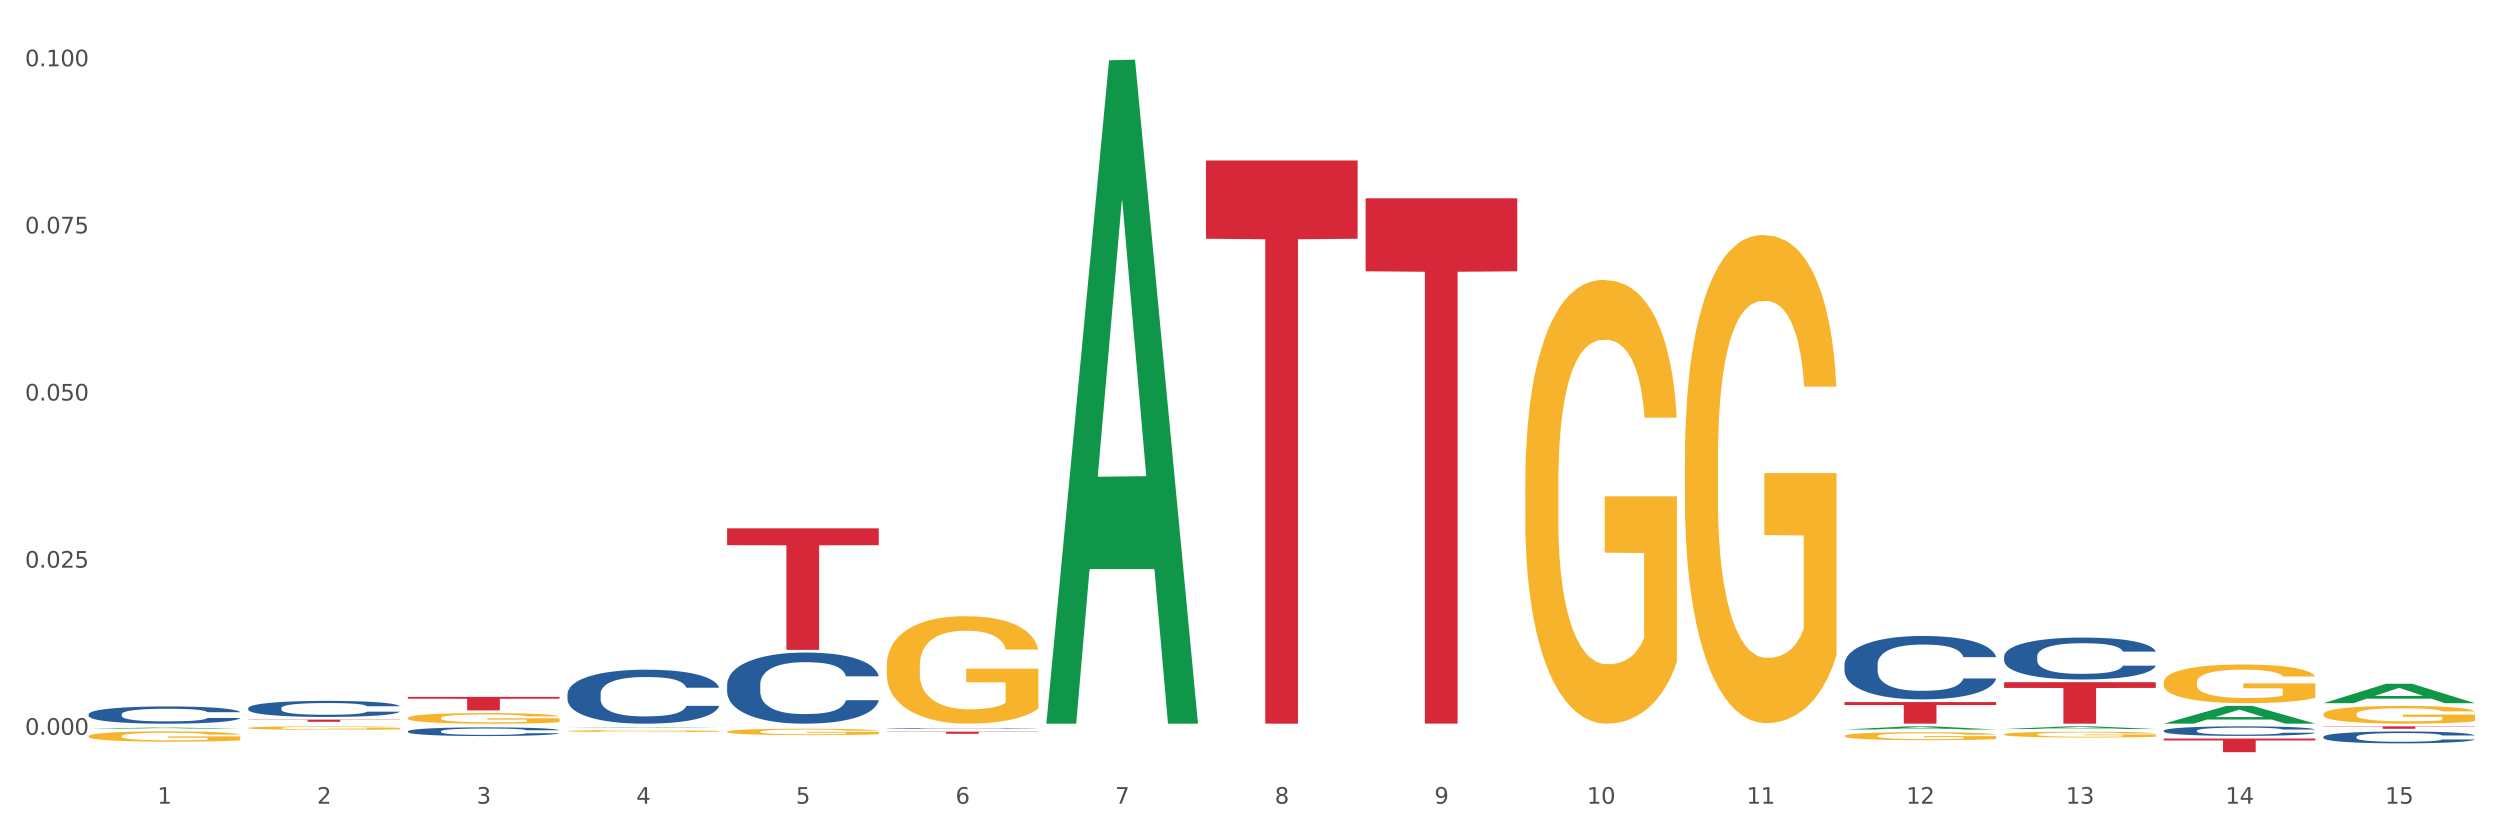 <?xml version="1.0" encoding="utf-8" standalone="no"?>
<!DOCTYPE svg PUBLIC "-//W3C//DTD SVG 1.1//EN"
  "http://www.w3.org/Graphics/SVG/1.1/DTD/svg11.dtd">
<svg xmlns:xlink="http://www.w3.org/1999/xlink" width="1080pt" height="360pt" viewBox="0 0 1080 360" xmlns="http://www.w3.org/2000/svg" version="1.1">
 <rect x="0" y="0" width="1080" height="360" fill="#333333" stroke="none"/>
 <defs>
  <style type="text/css">*{stroke-linejoin: round; stroke-linecap: butt}</style>
 </defs>
 <g id="figure_1">
  <g id="patch_1">
   <path d="M 0 360 
L 1080 360 
L 1080 0 
L 0 0 
z
" style="fill: #ffffff; stroke: #ffffff; stroke-linejoin: miter"/>
  </g>
  <g id="axes_1">
   <g id="matplotlib.axis_1">
    <g id="xtick_1">
     <g id="text_1">
      <!-- 1 -->
      <g style="fill: #4d4d4d" transform="translate(67.984 347.204) scale(0.096 -0.096)">
       <defs>
        <path id="DejaVuSans-31" d="M 794 531 
L 1825 531 
L 1825 4091 
L 703 3866 
L 703 4441 
L 1819 4666 
L 2450 4666 
L 2450 531 
L 3481 531 
L 3481 0 
L 794 0 
L 794 531 
z
" transform="scale(0.016)"/>
       </defs>
       <use xlink:href="#DejaVuSans-31"/>
      </g>
     </g>
    </g>
    <g id="xtick_2">
     <g id="text_2">
      <!-- 2 -->
      <g style="fill: #4d4d4d" transform="translate(136.942 347.204) scale(0.096 -0.096)">
       <defs>
        <path id="DejaVuSans-32" d="M 1228 531 
L 3431 531 
L 3431 0 
L 469 0 
L 469 531 
Q 828 903 1448 1529 
Q 2069 2156 2228 2338 
Q 2531 2678 2651 2914 
Q 2772 3150 2772 3378 
Q 2772 3750 2511 3984 
Q 2250 4219 1831 4219 
Q 1534 4219 1204 4116 
Q 875 4013 500 3803 
L 500 4441 
Q 881 4594 1212 4672 
Q 1544 4750 1819 4750 
Q 2544 4750 2975 4387 
Q 3406 4025 3406 3419 
Q 3406 3131 3298 2873 
Q 3191 2616 2906 2266 
Q 2828 2175 2409 1742 
Q 1991 1309 1228 531 
z
" transform="scale(0.016)"/>
       </defs>
       <use xlink:href="#DejaVuSans-32"/>
      </g>
     </g>
    </g>
    <g id="xtick_3">
     <g id="text_3">
      <!-- 3 -->
      <g style="fill: #4d4d4d" transform="translate(205.899 347.204) scale(0.096 -0.096)">
       <defs>
        <path id="DejaVuSans-33" d="M 2597 2516 
Q 3050 2419 3304 2112 
Q 3559 1806 3559 1356 
Q 3559 666 3084 287 
Q 2609 -91 1734 -91 
Q 1441 -91 1130 -33 
Q 819 25 488 141 
L 488 750 
Q 750 597 1062 519 
Q 1375 441 1716 441 
Q 2309 441 2620 675 
Q 2931 909 2931 1356 
Q 2931 1769 2642 2001 
Q 2353 2234 1838 2234 
L 1294 2234 
L 1294 2753 
L 1863 2753 
Q 2328 2753 2575 2939 
Q 2822 3125 2822 3475 
Q 2822 3834 2567 4026 
Q 2313 4219 1838 4219 
Q 1578 4219 1281 4162 
Q 984 4106 628 3988 
L 628 4550 
Q 988 4650 1302 4700 
Q 1616 4750 1894 4750 
Q 2613 4750 3031 4423 
Q 3450 4097 3450 3541 
Q 3450 3153 3228 2886 
Q 3006 2619 2597 2516 
z
" transform="scale(0.016)"/>
       </defs>
       <use xlink:href="#DejaVuSans-33"/>
      </g>
     </g>
    </g>
    <g id="xtick_4">
     <g id="text_4">
      <!-- 4 -->
      <g style="fill: #4d4d4d" transform="translate(274.857 347.204) scale(0.096 -0.096)">
       <defs>
        <path id="DejaVuSans-34" d="M 2419 4116 
L 825 1625 
L 2419 1625 
L 2419 4116 
z
M 2253 4666 
L 3047 4666 
L 3047 1625 
L 3713 1625 
L 3713 1100 
L 3047 1100 
L 3047 0 
L 2419 0 
L 2419 1100 
L 313 1100 
L 313 1709 
L 2253 4666 
z
" transform="scale(0.016)"/>
       </defs>
       <use xlink:href="#DejaVuSans-34"/>
      </g>
     </g>
    </g>
    <g id="xtick_5">
     <g id="text_5">
      <!-- 5 -->
      <g style="fill: #4d4d4d" transform="translate(343.815 347.204) scale(0.096 -0.096)">
       <defs>
        <path id="DejaVuSans-35" d="M 691 4666 
L 3169 4666 
L 3169 4134 
L 1269 4134 
L 1269 2991 
Q 1406 3038 1543 3061 
Q 1681 3084 1819 3084 
Q 2600 3084 3056 2656 
Q 3513 2228 3513 1497 
Q 3513 744 3044 326 
Q 2575 -91 1722 -91 
Q 1428 -91 1123 -41 
Q 819 9 494 109 
L 494 744 
Q 775 591 1075 516 
Q 1375 441 1709 441 
Q 2250 441 2565 725 
Q 2881 1009 2881 1497 
Q 2881 1984 2565 2268 
Q 2250 2553 1709 2553 
Q 1456 2553 1204 2497 
Q 953 2441 691 2322 
L 691 4666 
z
" transform="scale(0.016)"/>
       </defs>
       <use xlink:href="#DejaVuSans-35"/>
      </g>
     </g>
    </g>
    <g id="xtick_6">
     <g id="text_6">
      <!-- 6 -->
      <g style="fill: #4d4d4d" transform="translate(412.772 347.204) scale(0.096 -0.096)">
       <defs>
        <path id="DejaVuSans-36" d="M 2113 2584 
Q 1688 2584 1439 2293 
Q 1191 2003 1191 1497 
Q 1191 994 1439 701 
Q 1688 409 2113 409 
Q 2538 409 2786 701 
Q 3034 994 3034 1497 
Q 3034 2003 2786 2293 
Q 2538 2584 2113 2584 
z
M 3366 4563 
L 3366 3988 
Q 3128 4100 2886 4159 
Q 2644 4219 2406 4219 
Q 1781 4219 1451 3797 
Q 1122 3375 1075 2522 
Q 1259 2794 1537 2939 
Q 1816 3084 2150 3084 
Q 2853 3084 3261 2657 
Q 3669 2231 3669 1497 
Q 3669 778 3244 343 
Q 2819 -91 2113 -91 
Q 1303 -91 875 529 
Q 447 1150 447 2328 
Q 447 3434 972 4092 
Q 1497 4750 2381 4750 
Q 2619 4750 2861 4703 
Q 3103 4656 3366 4563 
z
" transform="scale(0.016)"/>
       </defs>
       <use xlink:href="#DejaVuSans-36"/>
      </g>
     </g>
    </g>
    <g id="xtick_7">
     <g id="text_7">
      <!-- 7 -->
      <g style="fill: #4d4d4d" transform="translate(481.73 347.204) scale(0.096 -0.096)">
       <defs>
        <path id="DejaVuSans-37" d="M 525 4666 
L 3525 4666 
L 3525 4397 
L 1831 0 
L 1172 0 
L 2766 4134 
L 525 4134 
L 525 4666 
z
" transform="scale(0.016)"/>
       </defs>
       <use xlink:href="#DejaVuSans-37"/>
      </g>
     </g>
    </g>
    <g id="xtick_8">
     <g id="text_8">
      <!-- 8 -->
      <g style="fill: #4d4d4d" transform="translate(550.688 347.204) scale(0.096 -0.096)">
       <defs>
        <path id="DejaVuSans-38" d="M 2034 2216 
Q 1584 2216 1326 1975 
Q 1069 1734 1069 1313 
Q 1069 891 1326 650 
Q 1584 409 2034 409 
Q 2484 409 2743 651 
Q 3003 894 3003 1313 
Q 3003 1734 2745 1975 
Q 2488 2216 2034 2216 
z
M 1403 2484 
Q 997 2584 770 2862 
Q 544 3141 544 3541 
Q 544 4100 942 4425 
Q 1341 4750 2034 4750 
Q 2731 4750 3128 4425 
Q 3525 4100 3525 3541 
Q 3525 3141 3298 2862 
Q 3072 2584 2669 2484 
Q 3125 2378 3379 2068 
Q 3634 1759 3634 1313 
Q 3634 634 3220 271 
Q 2806 -91 2034 -91 
Q 1263 -91 848 271 
Q 434 634 434 1313 
Q 434 1759 690 2068 
Q 947 2378 1403 2484 
z
M 1172 3481 
Q 1172 3119 1398 2916 
Q 1625 2713 2034 2713 
Q 2441 2713 2670 2916 
Q 2900 3119 2900 3481 
Q 2900 3844 2670 4047 
Q 2441 4250 2034 4250 
Q 1625 4250 1398 4047 
Q 1172 3844 1172 3481 
z
" transform="scale(0.016)"/>
       </defs>
       <use xlink:href="#DejaVuSans-38"/>
      </g>
     </g>
    </g>
    <g id="xtick_9">
     <g id="text_9">
      <!-- 9 -->
      <g style="fill: #4d4d4d" transform="translate(619.645 347.204) scale(0.096 -0.096)">
       <defs>
        <path id="DejaVuSans-39" d="M 703 97 
L 703 672 
Q 941 559 1184 500 
Q 1428 441 1663 441 
Q 2288 441 2617 861 
Q 2947 1281 2994 2138 
Q 2813 1869 2534 1725 
Q 2256 1581 1919 1581 
Q 1219 1581 811 2004 
Q 403 2428 403 3163 
Q 403 3881 828 4315 
Q 1253 4750 1959 4750 
Q 2769 4750 3195 4129 
Q 3622 3509 3622 2328 
Q 3622 1225 3098 567 
Q 2575 -91 1691 -91 
Q 1453 -91 1209 -44 
Q 966 3 703 97 
z
M 1959 2075 
Q 2384 2075 2632 2365 
Q 2881 2656 2881 3163 
Q 2881 3666 2632 3958 
Q 2384 4250 1959 4250 
Q 1534 4250 1286 3958 
Q 1038 3666 1038 3163 
Q 1038 2656 1286 2365 
Q 1534 2075 1959 2075 
z
" transform="scale(0.016)"/>
       </defs>
       <use xlink:href="#DejaVuSans-39"/>
      </g>
     </g>
    </g>
    <g id="xtick_10">
     <g id="text_10">
      <!-- 10 -->
      <g style="fill: #4d4d4d" transform="translate(685.549 347.204) scale(0.096 -0.096)">
       <defs>
        <path id="DejaVuSans-30" d="M 2034 4250 
Q 1547 4250 1301 3770 
Q 1056 3291 1056 2328 
Q 1056 1369 1301 889 
Q 1547 409 2034 409 
Q 2525 409 2770 889 
Q 3016 1369 3016 2328 
Q 3016 3291 2770 3770 
Q 2525 4250 2034 4250 
z
M 2034 4750 
Q 2819 4750 3233 4129 
Q 3647 3509 3647 2328 
Q 3647 1150 3233 529 
Q 2819 -91 2034 -91 
Q 1250 -91 836 529 
Q 422 1150 422 2328 
Q 422 3509 836 4129 
Q 1250 4750 2034 4750 
z
" transform="scale(0.016)"/>
       </defs>
       <use xlink:href="#DejaVuSans-31"/>
       <use xlink:href="#DejaVuSans-30" transform="translate(63.623 0)"/>
      </g>
     </g>
    </g>
    <g id="xtick_11">
     <g id="text_11">
      <!-- 11 -->
      <g style="fill: #4d4d4d" transform="translate(754.506 347.204) scale(0.096 -0.096)">
       <use xlink:href="#DejaVuSans-31"/>
       <use xlink:href="#DejaVuSans-31" transform="translate(63.623 0)"/>
      </g>
     </g>
    </g>
    <g id="xtick_12">
     <g id="text_12">
      <!-- 12 -->
      <g style="fill: #4d4d4d" transform="translate(823.464 347.204) scale(0.096 -0.096)">
       <use xlink:href="#DejaVuSans-31"/>
       <use xlink:href="#DejaVuSans-32" transform="translate(63.623 0)"/>
      </g>
     </g>
    </g>
    <g id="xtick_13">
     <g id="text_13">
      <!-- 13 -->
      <g style="fill: #4d4d4d" transform="translate(892.422 347.204) scale(0.096 -0.096)">
       <use xlink:href="#DejaVuSans-31"/>
       <use xlink:href="#DejaVuSans-33" transform="translate(63.623 0)"/>
      </g>
     </g>
    </g>
    <g id="xtick_14">
     <g id="text_14">
      <!-- 14 -->
      <g style="fill: #4d4d4d" transform="translate(961.379 347.204) scale(0.096 -0.096)">
       <use xlink:href="#DejaVuSans-31"/>
       <use xlink:href="#DejaVuSans-34" transform="translate(63.623 0)"/>
      </g>
     </g>
    </g>
    <g id="xtick_15">
     <g id="text_15">
      <!-- 15 -->
      <g style="fill: #4d4d4d" transform="translate(1030.337 347.204) scale(0.096 -0.096)">
       <use xlink:href="#DejaVuSans-31"/>
       <use xlink:href="#DejaVuSans-35" transform="translate(63.623 0)"/>
      </g>
     </g>
    </g>
    <g id="xtick_16"/>
    <g id="xtick_17"/>
    <g id="xtick_18"/>
    <g id="xtick_19"/>
    <g id="xtick_20"/>
    <g id="xtick_21"/>
    <g id="xtick_22"/>
    <g id="xtick_23"/>
    <g id="xtick_24"/>
    <g id="xtick_25"/>
    <g id="xtick_26"/>
    <g id="xtick_27"/>
    <g id="xtick_28"/>
    <g id="xtick_29"/>
   </g>
   <g id="matplotlib.axis_2">
    <g id="ytick_1">
     <g id="text_16">
      <!-- 0.000 -->
      <g style="fill: #4d4d4d" transform="translate(10.8 317.429) scale(0.096 -0.096)">
       <defs>
        <path id="DejaVuSans-2e" d="M 684 794 
L 1344 794 
L 1344 0 
L 684 0 
L 684 794 
z
" transform="scale(0.016)"/>
       </defs>
       <use xlink:href="#DejaVuSans-30"/>
       <use xlink:href="#DejaVuSans-2e" transform="translate(63.623 0)"/>
       <use xlink:href="#DejaVuSans-30" transform="translate(95.41 0)"/>
       <use xlink:href="#DejaVuSans-30" transform="translate(159.033 0)"/>
       <use xlink:href="#DejaVuSans-30" transform="translate(222.656 0)"/>
      </g>
     </g>
    </g>
    <g id="ytick_2">
     <g id="text_17">
      <!-- 0.025 -->
      <g style="fill: #4d4d4d" transform="translate(10.8 245.232) scale(0.096 -0.096)">
       <use xlink:href="#DejaVuSans-30"/>
       <use xlink:href="#DejaVuSans-2e" transform="translate(63.623 0)"/>
       <use xlink:href="#DejaVuSans-30" transform="translate(95.41 0)"/>
       <use xlink:href="#DejaVuSans-32" transform="translate(159.033 0)"/>
       <use xlink:href="#DejaVuSans-35" transform="translate(222.656 0)"/>
      </g>
     </g>
    </g>
    <g id="ytick_3">
     <g id="text_18">
      <!-- 0.050 -->
      <g style="fill: #4d4d4d" transform="translate(10.8 173.036) scale(0.096 -0.096)">
       <use xlink:href="#DejaVuSans-30"/>
       <use xlink:href="#DejaVuSans-2e" transform="translate(63.623 0)"/>
       <use xlink:href="#DejaVuSans-30" transform="translate(95.41 0)"/>
       <use xlink:href="#DejaVuSans-35" transform="translate(159.033 0)"/>
       <use xlink:href="#DejaVuSans-30" transform="translate(222.656 0)"/>
      </g>
     </g>
    </g>
    <g id="ytick_4">
     <g id="text_19">
      <!-- 0.075 -->
      <g style="fill: #4d4d4d" transform="translate(10.8 100.839) scale(0.096 -0.096)">
       <use xlink:href="#DejaVuSans-30"/>
       <use xlink:href="#DejaVuSans-2e" transform="translate(63.623 0)"/>
       <use xlink:href="#DejaVuSans-30" transform="translate(95.41 0)"/>
       <use xlink:href="#DejaVuSans-37" transform="translate(159.033 0)"/>
       <use xlink:href="#DejaVuSans-35" transform="translate(222.656 0)"/>
      </g>
     </g>
    </g>
    <g id="ytick_5">
     <g id="text_20">
      <!-- 0.100 -->
      <g style="fill: #4d4d4d" transform="translate(10.8 28.642) scale(0.096 -0.096)">
       <use xlink:href="#DejaVuSans-30"/>
       <use xlink:href="#DejaVuSans-2e" transform="translate(63.623 0)"/>
       <use xlink:href="#DejaVuSans-31" transform="translate(95.41 0)"/>
       <use xlink:href="#DejaVuSans-30" transform="translate(159.033 0)"/>
       <use xlink:href="#DejaVuSans-30" transform="translate(222.656 0)"/>
      </g>
     </g>
    </g>
    <g id="ytick_6"/>
    <g id="ytick_7"/>
    <g id="ytick_8"/>
    <g id="ytick_9"/>
   </g>
   <g id="PolyCollection_1">
    <path d="M 38.283 314.806 
L 38.351 314.806 
L 65.365 314.323 
L 76.576 314.322 
L 103.793 314.807 
L 90.826 314.807 
L 84.95 314.694 
L 57.058 314.694 
L 56.855 314.696 
L 51.182 314.807 
L 38.283 314.807 
L 38.283 314.806 
L 60.57 314.627 
L 81.438 314.626 
L 71.105 314.426 
L 70.97 314.425 
L 70.835 314.426 
L 60.502 314.626 
L 60.57 314.627 
L 38.283 314.806 
z
" clip-path="url(#p3fe37ec7dd)" style="fill: #109648"/>
    <path d="M 245.156 314.291 
L 245.224 314.29 
L 272.238 314.068 
L 283.449 314.068 
L 310.666 314.291 
L 297.699 314.291 
L 291.823 314.239 
L 263.931 314.239 
L 263.728 314.24 
L 258.055 314.291 
L 245.156 314.291 
L 245.156 314.291 
L 267.443 314.208 
L 288.311 314.208 
L 277.978 314.115 
L 277.843 314.115 
L 277.708 314.115 
L 267.375 314.208 
L 267.443 314.208 
L 245.156 314.291 
z
" clip-path="url(#p3fe37ec7dd)" style="fill: #109648"/>
    <path d="M 452.029 312.091 
L 452.096 311.822 
L 479.111 26.029 
L 490.322 25.759 
L 517.539 312.63 
L 504.572 312.63 
L 498.696 245.828 
L 470.804 245.828 
L 470.601 246.906 
L 464.928 312.63 
L 452.029 312.63 
L 452.029 312.091 
L 474.316 205.963 
L 495.184 205.693 
L 484.851 86.905 
L 484.716 86.366 
L 484.581 87.174 
L 474.248 205.693 
L 474.316 205.963 
L 452.029 312.091 
z
" clip-path="url(#p3fe37ec7dd)" style="fill: #109648"/>
    <path d="M 796.817 315.162 
L 796.885 315.161 
L 823.899 313.783 
L 835.11 313.782 
L 862.327 315.165 
L 849.36 315.165 
L 843.485 314.843 
L 815.592 314.843 
L 815.39 314.848 
L 809.717 315.165 
L 796.817 315.165 
L 796.817 315.162 
L 819.104 314.65 
L 839.973 314.649 
L 829.64 314.077 
L 829.505 314.074 
L 829.37 314.078 
L 819.037 314.649 
L 819.104 314.65 
L 796.817 315.162 
z
" clip-path="url(#p3fe37ec7dd)" style="fill: #109648"/>
    <path d="M 865.775 314.941 
L 865.842 314.94 
L 892.857 313.783 
L 904.068 313.782 
L 931.285 314.943 
L 918.318 314.943 
L 912.442 314.673 
L 884.55 314.673 
L 884.347 314.677 
L 878.674 314.943 
L 865.775 314.943 
L 865.775 314.941 
L 888.062 314.511 
L 908.93 314.51 
L 898.597 314.03 
L 898.462 314.027 
L 898.327 314.031 
L 887.994 314.51 
L 888.062 314.511 
L 865.775 314.941 
z
" clip-path="url(#p3fe37ec7dd)" style="fill: #109648"/>
    <path d="M 934.733 312.616 
L 934.8 312.608 
L 961.814 304.946 
L 973.025 304.939 
L 1000.242 312.63 
L 987.275 312.63 
L 981.4 310.839 
L 953.508 310.839 
L 953.305 310.868 
L 947.632 312.63 
L 934.733 312.63 
L 934.733 312.616 
L 957.019 309.77 
L 977.888 309.763 
L 967.555 306.578 
L 967.42 306.564 
L 967.285 306.585 
L 956.952 309.763 
L 957.019 309.77 
L 934.733 312.616 
z
" clip-path="url(#p3fe37ec7dd)" style="fill: #109648"/>
    <path d="M 1003.69 303.776 
L 1003.758 303.768 
L 1030.772 295.383 
L 1041.983 295.375 
L 1069.2 303.791 
L 1056.233 303.791 
L 1050.357 301.832 
L 1022.465 301.832 
L 1022.263 301.863 
L 1016.59 303.791 
L 1003.69 303.791 
L 1003.69 303.776 
L 1025.977 300.662 
L 1046.846 300.654 
L 1036.513 297.169 
L 1036.378 297.153 
L 1036.243 297.177 
L 1025.91 300.654 
L 1025.977 300.662 
L 1003.69 303.776 
z
" clip-path="url(#p3fe37ec7dd)" style="fill: #109648"/>
    <path d="M 520.987 69.33 
L 586.496 69.33 
L 586.496 103.141 
L 560.727 103.369 
L 560.727 312.63 
L 546.601 312.63 
L 546.601 103.369 
L 520.987 103.141 
L 520.987 69.559 
L 520.987 69.33 
z
" clip-path="url(#p3fe37ec7dd)" style="fill: #d62839"/>
    <path d="M 796.817 303.292 
L 862.327 303.292 
L 862.327 304.589 
L 836.558 304.598 
L 836.558 312.63 
L 822.431 312.63 
L 822.431 304.598 
L 796.817 304.589 
L 796.817 303.3 
L 796.817 303.292 
z
" clip-path="url(#p3fe37ec7dd)" style="fill: #d62839"/>
    <path d="M 865.775 294.699 
L 931.285 294.699 
L 931.285 297.191 
L 905.515 297.207 
L 905.515 312.63 
L 891.389 312.63 
L 891.389 297.207 
L 865.775 297.191 
L 865.775 294.716 
L 865.775 294.699 
z
" clip-path="url(#p3fe37ec7dd)" style="fill: #d62839"/>
    <path d="M 589.944 85.656 
L 655.454 85.656 
L 655.454 117.195 
L 629.685 117.408 
L 629.685 312.603 
L 615.558 312.603 
L 615.558 117.408 
L 589.944 117.195 
L 589.944 85.869 
L 589.944 85.656 
z
" clip-path="url(#p3fe37ec7dd)" style="fill: #d62839"/>
    <path d="M 38.283 308.53 
L 38.36 308.523 
L 38.36 308.333 
L 38.593 308.074 
L 39.445 307.598 
L 40.529 307.238 
L 42.387 306.816 
L 43.394 306.64 
L 44.71 306.442 
L 47.42 306.123 
L 50.518 305.851 
L 52.686 305.701 
L 54.312 305.606 
L 57.951 305.436 
L 60.042 305.361 
L 62.21 305.3 
L 64.069 305.259 
L 67.166 305.212 
L 69.644 305.191 
L 72.509 305.184 
L 74.91 305.191 
L 78.084 305.218 
L 82.731 305.3 
L 84.512 305.348 
L 86.912 305.429 
L 89.39 305.538 
L 91.403 305.647 
L 93.726 305.803 
L 96.127 306.007 
L 98.45 306.266 
L 100.076 306.504 
L 101.392 306.755 
L 102.554 307.061 
L 103.406 307.394 
L 103.793 307.673 
L 89.622 307.673 
L 89.235 307.421 
L 88.461 307.15 
L 87.686 306.966 
L 86.835 306.816 
L 85.518 306.646 
L 84.357 306.538 
L 82.421 306.408 
L 80.64 306.327 
L 79.169 306.279 
L 77.388 306.238 
L 73.593 306.198 
L 70.883 306.198 
L 69.179 306.211 
L 67.089 306.245 
L 65.308 306.293 
L 63.217 306.374 
L 61.591 306.463 
L 59.965 306.578 
L 59.036 306.66 
L 57.642 306.81 
L 56.712 306.932 
L 55.474 307.143 
L 54.777 307.292 
L 53.538 307.68 
L 52.996 307.965 
L 52.763 308.163 
L 52.608 308.38 
L 52.608 309.441 
L 53.073 309.917 
L 53.46 310.121 
L 54.08 310.352 
L 55.241 310.651 
L 56.945 310.944 
L 58.726 311.154 
L 60.197 311.284 
L 61.591 311.379 
L 62.985 311.454 
L 64.688 311.522 
L 66.082 311.562 
L 68.173 311.603 
L 70.651 311.624 
L 72.587 311.624 
L 76.536 311.59 
L 78.317 311.556 
L 80.02 311.508 
L 81.879 311.433 
L 83.35 311.352 
L 84.202 311.29 
L 85.596 311.161 
L 86.68 311.025 
L 87.609 310.869 
L 88.228 310.733 
L 88.925 310.529 
L 89.467 310.298 
L 89.622 310.175 
L 103.793 310.175 
L 103.483 310.42 
L 102.941 310.658 
L 101.857 310.978 
L 101.005 311.161 
L 99.689 311.386 
L 98.295 311.576 
L 96.359 311.787 
L 94.578 311.943 
L 92.72 312.079 
L 90.706 312.202 
L 87.067 312.372 
L 85.75 312.419 
L 82.963 312.501 
L 80.795 312.548 
L 77.62 312.596 
L 74.368 312.623 
L 70.96 312.63 
L 67.94 312.616 
L 64.611 312.576 
L 62.52 312.535 
L 60.197 312.474 
L 57.487 312.378 
L 54.931 312.263 
L 52.531 312.127 
L 50.285 311.97 
L 48.195 311.794 
L 45.484 311.501 
L 43.471 311.216 
L 42 310.95 
L 40.993 310.726 
L 39.987 310.44 
L 39.445 310.243 
L 38.593 309.767 
L 38.283 309.325 
L 38.283 308.53 
z
" clip-path="url(#p3fe37ec7dd)" style="fill: #255c99"/>
    <path d="M 865.775 283.568 
L 865.852 283.552 
L 865.852 283.088 
L 866.085 282.46 
L 866.936 281.301 
L 868.021 280.424 
L 869.879 279.398 
L 870.886 278.968 
L 872.202 278.488 
L 874.912 277.71 
L 878.01 277.049 
L 880.178 276.684 
L 881.804 276.453 
L 885.443 276.039 
L 887.534 275.857 
L 889.702 275.708 
L 891.561 275.609 
L 894.658 275.493 
L 897.136 275.443 
L 900.001 275.427 
L 902.402 275.443 
L 905.576 275.51 
L 910.222 275.708 
L 912.003 275.824 
L 914.404 276.023 
L 916.882 276.287 
L 918.895 276.552 
L 921.218 276.933 
L 923.619 277.429 
L 925.942 278.058 
L 927.568 278.637 
L 928.884 279.249 
L 930.046 279.994 
L 930.898 280.805 
L 931.285 281.483 
L 917.114 281.483 
L 916.727 280.871 
L 915.953 280.209 
L 915.178 279.762 
L 914.326 279.398 
L 913.01 278.985 
L 911.849 278.72 
L 909.913 278.405 
L 908.132 278.207 
L 906.66 278.091 
L 904.879 277.992 
L 901.085 277.892 
L 898.375 277.892 
L 896.671 277.926 
L 894.581 278.008 
L 892.8 278.124 
L 890.709 278.323 
L 889.083 278.538 
L 887.457 278.819 
L 886.527 279.018 
L 885.134 279.382 
L 884.204 279.68 
L 882.965 280.193 
L 882.269 280.557 
L 881.03 281.5 
L 880.488 282.195 
L 880.255 282.675 
L 880.1 283.204 
L 880.1 285.786 
L 880.565 286.944 
L 880.952 287.441 
L 881.572 288.003 
L 882.733 288.731 
L 884.437 289.443 
L 886.218 289.956 
L 887.689 290.27 
L 889.083 290.502 
L 890.477 290.684 
L 892.18 290.849 
L 893.574 290.949 
L 895.665 291.048 
L 898.143 291.098 
L 900.078 291.098 
L 904.028 291.015 
L 905.809 290.932 
L 907.512 290.816 
L 909.371 290.634 
L 910.842 290.436 
L 911.694 290.287 
L 913.088 289.972 
L 914.172 289.641 
L 915.101 289.261 
L 915.72 288.93 
L 916.417 288.433 
L 916.959 287.871 
L 917.114 287.573 
L 931.285 287.573 
L 930.975 288.169 
L 930.433 288.748 
L 929.349 289.526 
L 928.497 289.972 
L 927.181 290.518 
L 925.787 290.982 
L 923.851 291.495 
L 922.07 291.875 
L 920.212 292.206 
L 918.198 292.504 
L 914.559 292.918 
L 913.242 293.034 
L 910.455 293.232 
L 908.287 293.348 
L 905.112 293.464 
L 901.859 293.53 
L 898.452 293.547 
L 895.432 293.514 
L 892.103 293.414 
L 890.012 293.315 
L 887.689 293.166 
L 884.979 292.934 
L 882.423 292.653 
L 880.023 292.322 
L 877.777 291.942 
L 875.687 291.511 
L 872.976 290.8 
L 870.963 290.105 
L 869.492 289.459 
L 868.485 288.913 
L 867.478 288.218 
L 866.936 287.738 
L 866.085 286.58 
L 865.775 285.504 
L 865.775 283.568 
z
" clip-path="url(#p3fe37ec7dd)" style="fill: #255c99"/>
    <path d="M 796.817 287.047 
L 796.895 287.022 
L 796.895 286.321 
L 797.127 285.37 
L 797.979 283.618 
L 799.063 282.291 
L 800.921 280.74 
L 801.928 280.089 
L 803.244 279.363 
L 805.955 278.187 
L 809.052 277.185 
L 811.22 276.635 
L 812.846 276.284 
L 816.486 275.659 
L 818.576 275.383 
L 820.745 275.158 
L 822.603 275.008 
L 825.7 274.833 
L 828.178 274.758 
L 831.043 274.732 
L 833.444 274.758 
L 836.619 274.858 
L 841.265 275.158 
L 843.046 275.333 
L 845.446 275.634 
L 847.924 276.034 
L 849.937 276.434 
L 852.261 277.01 
L 854.661 277.761 
L 856.984 278.712 
L 858.61 279.588 
L 859.927 280.514 
L 861.088 281.641 
L 861.94 282.867 
L 862.327 283.893 
L 848.156 283.893 
L 847.769 282.967 
L 846.995 281.966 
L 846.221 281.29 
L 845.369 280.74 
L 844.052 280.114 
L 842.891 279.713 
L 840.955 279.238 
L 839.174 278.937 
L 837.703 278.762 
L 835.922 278.612 
L 832.127 278.462 
L 829.417 278.462 
L 827.714 278.512 
L 825.623 278.637 
L 823.842 278.812 
L 821.751 279.113 
L 820.125 279.438 
L 818.499 279.864 
L 817.57 280.164 
L 816.176 280.715 
L 815.247 281.165 
L 814.008 281.941 
L 813.311 282.492 
L 812.072 283.918 
L 811.53 284.97 
L 811.298 285.695 
L 811.143 286.496 
L 811.143 290.401 
L 811.607 292.153 
L 811.994 292.904 
L 812.614 293.755 
L 813.775 294.856 
L 815.479 295.932 
L 817.26 296.708 
L 818.731 297.184 
L 820.125 297.534 
L 821.519 297.81 
L 823.222 298.06 
L 824.616 298.21 
L 826.707 298.36 
L 829.185 298.435 
L 831.121 298.435 
L 835.07 298.31 
L 836.851 298.185 
L 838.555 298.01 
L 840.413 297.734 
L 841.884 297.434 
L 842.736 297.209 
L 844.13 296.733 
L 845.214 296.233 
L 846.143 295.657 
L 846.763 295.156 
L 847.46 294.406 
L 848.002 293.555 
L 848.156 293.104 
L 862.327 293.104 
L 862.017 294.005 
L 861.475 294.881 
L 860.391 296.058 
L 859.539 296.733 
L 858.223 297.559 
L 856.829 298.26 
L 854.893 299.036 
L 853.112 299.612 
L 851.254 300.112 
L 849.241 300.563 
L 845.601 301.189 
L 844.285 301.364 
L 841.497 301.664 
L 839.329 301.839 
L 836.154 302.014 
L 832.902 302.115 
L 829.495 302.14 
L 826.475 302.09 
L 823.145 301.939 
L 821.054 301.789 
L 818.731 301.564 
L 816.021 301.214 
L 813.466 300.788 
L 811.065 300.287 
L 808.82 299.712 
L 806.729 299.061 
L 804.019 297.985 
L 802.005 296.934 
L 800.534 295.957 
L 799.527 295.131 
L 798.521 294.08 
L 797.979 293.354 
L 797.127 291.602 
L 796.817 289.975 
L 796.817 287.047 
z
" clip-path="url(#p3fe37ec7dd)" style="fill: #255c99"/>
    <path d="M 383.071 314.731 
L 383.149 314.73 
L 383.149 314.722 
L 383.381 314.709 
L 384.233 314.687 
L 385.317 314.67 
L 387.175 314.65 
L 388.182 314.642 
L 389.498 314.633 
L 392.209 314.618 
L 395.306 314.605 
L 397.474 314.598 
L 399.1 314.594 
L 402.74 314.586 
L 404.83 314.582 
L 406.999 314.579 
L 408.857 314.577 
L 411.954 314.575 
L 414.432 314.574 
L 417.297 314.574 
L 419.698 314.574 
L 422.873 314.576 
L 427.519 314.579 
L 429.3 314.582 
L 431.7 314.585 
L 434.178 314.591 
L 436.192 314.596 
L 438.515 314.603 
L 440.915 314.613 
L 443.238 314.625 
L 444.864 314.636 
L 446.181 314.648 
L 447.342 314.662 
L 448.194 314.678 
L 448.581 314.691 
L 434.411 314.691 
L 434.023 314.679 
L 433.249 314.666 
L 432.475 314.657 
L 431.623 314.65 
L 430.306 314.642 
L 429.145 314.637 
L 427.209 314.631 
L 425.428 314.628 
L 423.957 314.625 
L 422.176 314.623 
L 418.382 314.621 
L 415.671 314.621 
L 413.968 314.622 
L 411.877 314.624 
L 410.096 314.626 
L 408.005 314.63 
L 406.379 314.634 
L 404.753 314.639 
L 403.824 314.643 
L 402.43 314.65 
L 401.501 314.656 
L 400.262 314.666 
L 399.565 314.673 
L 398.326 314.691 
L 397.784 314.704 
L 397.552 314.714 
L 397.397 314.724 
L 397.397 314.773 
L 397.861 314.796 
L 398.248 314.805 
L 398.868 314.816 
L 400.029 314.83 
L 401.733 314.844 
L 403.514 314.854 
L 404.985 314.86 
L 406.379 314.864 
L 407.773 314.868 
L 409.477 314.871 
L 410.87 314.873 
L 412.961 314.875 
L 415.439 314.876 
L 417.375 314.876 
L 421.324 314.874 
L 423.105 314.873 
L 424.809 314.87 
L 426.667 314.867 
L 428.138 314.863 
L 428.99 314.86 
L 430.384 314.854 
L 431.468 314.848 
L 432.397 314.84 
L 433.017 314.834 
L 433.714 314.824 
L 434.256 314.814 
L 434.411 314.808 
L 448.581 314.808 
L 448.271 314.819 
L 447.729 314.83 
L 446.645 314.845 
L 445.793 314.854 
L 444.477 314.865 
L 443.083 314.874 
L 441.147 314.883 
L 439.366 314.891 
L 437.508 314.897 
L 435.495 314.903 
L 431.855 314.911 
L 430.539 314.913 
L 427.751 314.917 
L 425.583 314.919 
L 422.408 314.921 
L 419.156 314.923 
L 415.749 314.923 
L 412.729 314.922 
L 409.399 314.92 
L 407.308 314.918 
L 404.985 314.916 
L 402.275 314.911 
L 399.72 314.906 
L 397.319 314.899 
L 395.074 314.892 
L 392.983 314.884 
L 390.273 314.87 
L 388.259 314.857 
L 386.788 314.844 
L 385.782 314.834 
L 384.775 314.82 
L 384.233 314.811 
L 383.381 314.789 
L 383.071 314.768 
L 383.071 314.731 
z
" clip-path="url(#p3fe37ec7dd)" style="fill: #255c99"/>
    <path d="M 314.114 295.704 
L 314.191 295.676 
L 314.191 294.89 
L 314.423 293.824 
L 315.275 291.859 
L 316.359 290.371 
L 318.218 288.631 
L 319.224 287.901 
L 320.541 287.087 
L 323.251 285.768 
L 326.348 284.645 
L 328.516 284.028 
L 330.143 283.635 
L 333.782 282.933 
L 335.873 282.624 
L 338.041 282.372 
L 339.899 282.203 
L 342.997 282.007 
L 345.475 281.923 
L 348.34 281.894 
L 350.74 281.923 
L 353.915 282.035 
L 358.561 282.372 
L 360.342 282.568 
L 362.743 282.905 
L 365.221 283.354 
L 367.234 283.803 
L 369.557 284.449 
L 371.957 285.291 
L 374.28 286.357 
L 375.907 287.34 
L 377.223 288.378 
L 378.384 289.642 
L 379.236 291.017 
L 379.623 292.168 
L 365.453 292.168 
L 365.066 291.129 
L 364.291 290.006 
L 363.517 289.249 
L 362.665 288.631 
L 361.349 287.929 
L 360.187 287.48 
L 358.251 286.947 
L 356.47 286.61 
L 354.999 286.414 
L 353.218 286.245 
L 349.424 286.077 
L 346.714 286.077 
L 345.01 286.133 
L 342.919 286.273 
L 341.138 286.47 
L 339.048 286.807 
L 337.421 287.171 
L 335.795 287.649 
L 334.866 287.985 
L 333.472 288.603 
L 332.543 289.108 
L 331.304 289.978 
L 330.607 290.596 
L 329.368 292.196 
L 328.826 293.375 
L 328.594 294.189 
L 328.439 295.087 
L 328.439 299.466 
L 328.904 301.43 
L 329.291 302.273 
L 329.91 303.227 
L 331.072 304.462 
L 332.775 305.669 
L 334.556 306.539 
L 336.028 307.072 
L 337.421 307.465 
L 338.815 307.774 
L 340.519 308.055 
L 341.913 308.223 
L 344.003 308.392 
L 346.481 308.476 
L 348.417 308.476 
L 352.366 308.335 
L 354.147 308.195 
L 355.851 307.999 
L 357.709 307.69 
L 359.181 307.353 
L 360.032 307.1 
L 361.426 306.567 
L 362.51 306.006 
L 363.44 305.36 
L 364.059 304.799 
L 364.756 303.957 
L 365.298 303.002 
L 365.453 302.497 
L 379.623 302.497 
L 379.314 303.508 
L 378.772 304.49 
L 377.688 305.809 
L 376.836 306.567 
L 375.519 307.493 
L 374.126 308.279 
L 372.19 309.149 
L 370.409 309.795 
L 368.55 310.356 
L 366.537 310.862 
L 362.898 311.563 
L 361.581 311.76 
L 358.793 312.097 
L 356.625 312.293 
L 353.45 312.49 
L 350.198 312.602 
L 346.791 312.63 
L 343.771 312.574 
L 340.441 312.405 
L 338.351 312.237 
L 336.028 311.984 
L 333.317 311.591 
L 330.762 311.114 
L 328.362 310.553 
L 326.116 309.907 
L 324.025 309.177 
L 321.315 307.971 
L 319.302 306.792 
L 317.831 305.697 
L 316.824 304.771 
L 315.817 303.592 
L 315.275 302.778 
L 314.423 300.813 
L 314.114 298.988 
L 314.114 295.704 
z
" clip-path="url(#p3fe37ec7dd)" style="fill: #255c99"/>
    <path d="M 934.733 315.636 
L 934.81 315.632 
L 934.81 315.526 
L 935.042 315.383 
L 935.894 315.119 
L 936.978 314.92 
L 938.837 314.686 
L 939.843 314.588 
L 941.16 314.479 
L 943.87 314.302 
L 946.967 314.151 
L 949.135 314.068 
L 950.762 314.016 
L 954.401 313.921 
L 956.492 313.88 
L 958.66 313.846 
L 960.518 313.823 
L 963.616 313.797 
L 966.094 313.786 
L 968.959 313.782 
L 971.359 313.786 
L 974.534 313.801 
L 979.18 313.846 
L 980.961 313.872 
L 983.362 313.918 
L 985.839 313.978 
L 987.853 314.038 
L 990.176 314.125 
L 992.576 314.238 
L 994.899 314.381 
L 996.525 314.513 
L 997.842 314.652 
L 999.003 314.822 
L 999.855 315.006 
L 1000.242 315.161 
L 986.072 315.161 
L 985.685 315.021 
L 984.91 314.871 
L 984.136 314.769 
L 983.284 314.686 
L 981.968 314.592 
L 980.806 314.532 
L 978.87 314.46 
L 977.089 314.415 
L 975.618 314.389 
L 973.837 314.366 
L 970.043 314.343 
L 967.333 314.343 
L 965.629 314.351 
L 963.538 314.37 
L 961.757 314.396 
L 959.667 314.441 
L 958.04 314.49 
L 956.414 314.554 
L 955.485 314.6 
L 954.091 314.682 
L 953.162 314.75 
L 951.923 314.867 
L 951.226 314.95 
L 949.987 315.165 
L 949.445 315.323 
L 949.213 315.432 
L 949.058 315.553 
L 949.058 316.14 
L 949.523 316.404 
L 949.91 316.517 
L 950.529 316.645 
L 951.691 316.811 
L 953.394 316.973 
L 955.175 317.09 
L 956.647 317.161 
L 958.04 317.214 
L 959.434 317.255 
L 961.138 317.293 
L 962.532 317.316 
L 964.622 317.338 
L 967.1 317.35 
L 969.036 317.35 
L 972.985 317.331 
L 974.766 317.312 
L 976.47 317.286 
L 978.328 317.244 
L 979.8 317.199 
L 980.651 317.165 
L 982.045 317.093 
L 983.129 317.018 
L 984.058 316.932 
L 984.678 316.856 
L 985.375 316.743 
L 985.917 316.615 
L 986.072 316.547 
L 1000.242 316.547 
L 999.933 316.683 
L 999.391 316.815 
L 998.306 316.992 
L 997.455 317.093 
L 996.138 317.218 
L 994.744 317.323 
L 992.809 317.44 
L 991.028 317.527 
L 989.169 317.602 
L 987.156 317.67 
L 983.516 317.764 
L 982.2 317.79 
L 979.412 317.836 
L 977.244 317.862 
L 974.069 317.888 
L 970.817 317.903 
L 967.41 317.907 
L 964.39 317.9 
L 961.06 317.877 
L 958.97 317.854 
L 956.647 317.821 
L 953.936 317.768 
L 951.381 317.704 
L 948.981 317.628 
L 946.735 317.542 
L 944.644 317.444 
L 941.934 317.282 
L 939.921 317.124 
L 938.449 316.977 
L 937.443 316.852 
L 936.436 316.694 
L 935.894 316.585 
L 935.042 316.321 
L 934.733 316.076 
L 934.733 315.636 
z
" clip-path="url(#p3fe37ec7dd)" style="fill: #255c99"/>
    <path d="M 1003.69 318.302 
L 1003.768 318.298 
L 1003.768 318.166 
L 1004 317.988 
L 1004.852 317.659 
L 1005.936 317.411 
L 1007.794 317.119 
L 1008.801 316.997 
L 1010.117 316.861 
L 1012.828 316.641 
L 1015.925 316.453 
L 1018.093 316.35 
L 1019.719 316.284 
L 1023.359 316.166 
L 1025.449 316.115 
L 1027.618 316.073 
L 1029.476 316.044 
L 1032.573 316.012 
L 1035.051 315.997 
L 1037.916 315.993 
L 1040.317 315.997 
L 1043.492 316.016 
L 1048.138 316.073 
L 1049.919 316.105 
L 1052.319 316.162 
L 1054.797 316.237 
L 1056.81 316.312 
L 1059.133 316.42 
L 1061.534 316.561 
L 1063.857 316.739 
L 1065.483 316.904 
L 1066.8 317.077 
L 1067.961 317.288 
L 1068.813 317.518 
L 1069.2 317.711 
L 1055.029 317.711 
L 1054.642 317.537 
L 1053.868 317.349 
L 1053.094 317.223 
L 1052.242 317.119 
L 1050.925 317.002 
L 1049.764 316.927 
L 1047.828 316.838 
L 1046.047 316.781 
L 1044.576 316.749 
L 1042.795 316.72 
L 1039 316.692 
L 1036.29 316.692 
L 1034.587 316.702 
L 1032.496 316.725 
L 1030.715 316.758 
L 1028.624 316.814 
L 1026.998 316.875 
L 1025.372 316.955 
L 1024.443 317.011 
L 1023.049 317.115 
L 1022.12 317.199 
L 1020.881 317.345 
L 1020.184 317.448 
L 1018.945 317.716 
L 1018.403 317.913 
L 1018.171 318.049 
L 1018.016 318.199 
L 1018.016 318.932 
L 1018.48 319.26 
L 1018.867 319.401 
L 1019.487 319.561 
L 1020.648 319.767 
L 1022.352 319.969 
L 1024.133 320.115 
L 1025.604 320.204 
L 1026.998 320.27 
L 1028.392 320.321 
L 1030.095 320.368 
L 1031.489 320.396 
L 1033.58 320.424 
L 1036.058 320.439 
L 1037.994 320.439 
L 1041.943 320.415 
L 1043.724 320.392 
L 1045.428 320.359 
L 1047.286 320.307 
L 1048.757 320.251 
L 1049.609 320.208 
L 1051.003 320.119 
L 1052.087 320.025 
L 1053.016 319.917 
L 1053.636 319.824 
L 1054.333 319.683 
L 1054.875 319.523 
L 1055.029 319.439 
L 1069.2 319.439 
L 1068.89 319.608 
L 1068.348 319.772 
L 1067.264 319.993 
L 1066.412 320.119 
L 1065.096 320.274 
L 1063.702 320.406 
L 1061.766 320.551 
L 1059.985 320.659 
L 1058.127 320.753 
L 1056.114 320.838 
L 1052.474 320.955 
L 1051.158 320.988 
L 1048.37 321.044 
L 1046.202 321.077 
L 1043.027 321.11 
L 1039.775 321.129 
L 1036.368 321.133 
L 1033.348 321.124 
L 1030.018 321.096 
L 1027.927 321.068 
L 1025.604 321.025 
L 1022.894 320.96 
L 1020.339 320.88 
L 1017.938 320.786 
L 1015.693 320.678 
L 1013.602 320.556 
L 1010.892 320.354 
L 1008.878 320.157 
L 1007.407 319.974 
L 1006.4 319.819 
L 1005.394 319.622 
L 1004.852 319.486 
L 1004 319.157 
L 1003.69 318.852 
L 1003.69 318.302 
z
" clip-path="url(#p3fe37ec7dd)" style="fill: #255c99"/>
    <path d="M 107.241 305.894 
L 107.318 305.888 
L 107.318 305.711 
L 107.55 305.47 
L 108.402 305.027 
L 109.486 304.691 
L 111.345 304.299 
L 112.351 304.134 
L 113.668 303.95 
L 116.378 303.653 
L 119.475 303.399 
L 121.644 303.26 
L 123.27 303.171 
L 126.909 303.013 
L 129 302.943 
L 131.168 302.886 
L 133.026 302.848 
L 136.124 302.804 
L 138.602 302.785 
L 141.467 302.779 
L 143.867 302.785 
L 147.042 302.81 
L 151.688 302.886 
L 153.469 302.931 
L 155.87 303.007 
L 158.348 303.108 
L 160.361 303.209 
L 162.684 303.355 
L 165.084 303.545 
L 167.407 303.786 
L 169.034 304.007 
L 170.35 304.242 
L 171.511 304.526 
L 172.363 304.837 
L 172.75 305.096 
L 158.58 305.096 
L 158.193 304.862 
L 157.418 304.609 
L 156.644 304.438 
L 155.792 304.299 
L 154.476 304.14 
L 153.314 304.039 
L 151.378 303.919 
L 149.597 303.843 
L 148.126 303.798 
L 146.345 303.76 
L 142.551 303.722 
L 139.841 303.722 
L 138.137 303.735 
L 136.046 303.767 
L 134.265 303.811 
L 132.175 303.887 
L 130.549 303.969 
L 128.922 304.077 
L 127.993 304.153 
L 126.599 304.292 
L 125.67 304.406 
L 124.431 304.602 
L 123.734 304.742 
L 122.495 305.103 
L 121.953 305.369 
L 121.721 305.552 
L 121.566 305.755 
L 121.566 306.743 
L 122.031 307.186 
L 122.418 307.376 
L 123.037 307.591 
L 124.199 307.87 
L 125.902 308.142 
L 127.683 308.338 
L 129.155 308.459 
L 130.549 308.547 
L 131.942 308.617 
L 133.646 308.68 
L 135.04 308.718 
L 137.13 308.756 
L 139.608 308.775 
L 141.544 308.775 
L 145.493 308.744 
L 147.274 308.712 
L 148.978 308.668 
L 150.836 308.598 
L 152.308 308.522 
L 153.159 308.465 
L 154.553 308.345 
L 155.637 308.218 
L 156.567 308.073 
L 157.186 307.946 
L 157.883 307.756 
L 158.425 307.541 
L 158.58 307.427 
L 172.75 307.427 
L 172.441 307.655 
L 171.899 307.876 
L 170.815 308.174 
L 169.963 308.345 
L 168.646 308.554 
L 167.253 308.731 
L 165.317 308.927 
L 163.536 309.073 
L 161.677 309.2 
L 159.664 309.314 
L 156.025 309.472 
L 154.708 309.516 
L 151.92 309.592 
L 149.752 309.637 
L 146.577 309.681 
L 143.325 309.706 
L 139.918 309.713 
L 136.898 309.7 
L 133.568 309.662 
L 131.478 309.624 
L 129.155 309.567 
L 126.444 309.478 
L 123.889 309.371 
L 121.489 309.244 
L 119.243 309.098 
L 117.152 308.934 
L 114.442 308.661 
L 112.429 308.395 
L 110.958 308.149 
L 109.951 307.94 
L 108.944 307.674 
L 108.402 307.49 
L 107.55 307.047 
L 107.241 306.635 
L 107.241 305.894 
z
" clip-path="url(#p3fe37ec7dd)" style="fill: #255c99"/>
    <path d="M 176.198 315.906 
L 176.276 315.903 
L 176.276 315.807 
L 176.508 315.677 
L 177.36 315.437 
L 178.444 315.255 
L 180.302 315.042 
L 181.309 314.953 
L 182.625 314.854 
L 185.336 314.693 
L 188.433 314.556 
L 190.601 314.48 
L 192.227 314.432 
L 195.867 314.347 
L 197.957 314.309 
L 200.126 314.278 
L 201.984 314.257 
L 205.081 314.233 
L 207.559 314.223 
L 210.424 314.22 
L 212.825 314.223 
L 216 314.237 
L 220.646 314.278 
L 222.427 314.302 
L 224.827 314.343 
L 227.305 314.398 
L 229.319 314.453 
L 231.642 314.532 
L 234.042 314.635 
L 236.365 314.765 
L 237.991 314.885 
L 239.308 315.012 
L 240.469 315.166 
L 241.321 315.334 
L 241.708 315.474 
L 227.538 315.474 
L 227.15 315.347 
L 226.376 315.21 
L 225.602 315.118 
L 224.75 315.042 
L 223.433 314.957 
L 222.272 314.902 
L 220.336 314.837 
L 218.555 314.796 
L 217.084 314.772 
L 215.303 314.751 
L 211.509 314.73 
L 208.798 314.73 
L 207.095 314.737 
L 205.004 314.754 
L 203.223 314.778 
L 201.132 314.82 
L 199.506 314.864 
L 197.88 314.922 
L 196.951 314.964 
L 195.557 315.039 
L 194.628 315.101 
L 193.389 315.207 
L 192.692 315.282 
L 191.453 315.478 
L 190.911 315.622 
L 190.679 315.721 
L 190.524 315.831 
L 190.524 316.366 
L 190.988 316.605 
L 191.376 316.708 
L 191.995 316.825 
L 193.157 316.976 
L 194.86 317.123 
L 196.641 317.229 
L 198.112 317.294 
L 199.506 317.342 
L 200.9 317.38 
L 202.604 317.414 
L 203.997 317.435 
L 206.088 317.456 
L 208.566 317.466 
L 210.502 317.466 
L 214.451 317.449 
L 216.232 317.432 
L 217.936 317.408 
L 219.794 317.37 
L 221.265 317.329 
L 222.117 317.298 
L 223.511 317.233 
L 224.595 317.164 
L 225.524 317.085 
L 226.144 317.017 
L 226.841 316.914 
L 227.383 316.797 
L 227.538 316.736 
L 241.708 316.736 
L 241.398 316.859 
L 240.856 316.979 
L 239.772 317.14 
L 238.92 317.233 
L 237.604 317.346 
L 236.21 317.442 
L 234.274 317.548 
L 232.493 317.627 
L 230.635 317.695 
L 228.622 317.757 
L 224.982 317.843 
L 223.666 317.867 
L 220.878 317.908 
L 218.71 317.932 
L 215.535 317.956 
L 212.283 317.97 
L 208.876 317.973 
L 205.856 317.966 
L 202.526 317.946 
L 200.435 317.925 
L 198.112 317.894 
L 195.402 317.846 
L 192.847 317.788 
L 190.446 317.719 
L 188.201 317.641 
L 186.11 317.552 
L 183.4 317.404 
L 181.386 317.26 
L 179.915 317.126 
L 178.909 317.013 
L 177.902 316.869 
L 177.36 316.77 
L 176.508 316.53 
L 176.198 316.307 
L 176.198 315.906 
z
" clip-path="url(#p3fe37ec7dd)" style="fill: #255c99"/>
    <path d="M 245.156 299.786 
L 245.233 299.765 
L 245.233 299.168 
L 245.466 298.359 
L 246.317 296.868 
L 247.402 295.739 
L 249.26 294.418 
L 250.267 293.864 
L 251.583 293.247 
L 254.293 292.246 
L 257.391 291.394 
L 259.559 290.925 
L 261.185 290.627 
L 264.824 290.094 
L 266.915 289.86 
L 269.083 289.668 
L 270.942 289.54 
L 274.039 289.391 
L 276.517 289.327 
L 279.382 289.306 
L 281.783 289.327 
L 284.957 289.413 
L 289.604 289.668 
L 291.385 289.817 
L 293.785 290.073 
L 296.263 290.414 
L 298.276 290.755 
L 300.599 291.245 
L 303 291.884 
L 305.323 292.693 
L 306.949 293.438 
L 308.265 294.227 
L 309.427 295.185 
L 310.279 296.229 
L 310.666 297.102 
L 296.495 297.102 
L 296.108 296.314 
L 295.334 295.462 
L 294.559 294.887 
L 293.708 294.418 
L 292.391 293.886 
L 291.23 293.545 
L 289.294 293.14 
L 287.513 292.885 
L 286.042 292.736 
L 284.261 292.608 
L 280.466 292.48 
L 277.756 292.48 
L 276.052 292.523 
L 273.962 292.629 
L 272.181 292.778 
L 270.09 293.034 
L 268.464 293.311 
L 266.838 293.673 
L 265.908 293.928 
L 264.515 294.397 
L 263.585 294.78 
L 262.346 295.441 
L 261.65 295.909 
L 260.411 297.123 
L 259.869 298.018 
L 259.636 298.636 
L 259.481 299.317 
L 259.481 302.64 
L 259.946 304.131 
L 260.333 304.77 
L 260.953 305.494 
L 262.114 306.432 
L 263.818 307.347 
L 265.599 308.008 
L 267.07 308.413 
L 268.464 308.711 
L 269.858 308.945 
L 271.561 309.158 
L 272.955 309.286 
L 275.046 309.414 
L 277.524 309.478 
L 279.46 309.478 
L 283.409 309.371 
L 285.19 309.265 
L 286.893 309.115 
L 288.752 308.881 
L 290.223 308.626 
L 291.075 308.434 
L 292.469 308.029 
L 293.553 307.603 
L 294.482 307.113 
L 295.101 306.687 
L 295.798 306.048 
L 296.34 305.324 
L 296.495 304.941 
L 310.666 304.941 
L 310.356 305.707 
L 309.814 306.453 
L 308.73 307.454 
L 307.878 308.029 
L 306.562 308.732 
L 305.168 309.328 
L 303.232 309.989 
L 301.451 310.479 
L 299.593 310.905 
L 297.579 311.288 
L 293.94 311.821 
L 292.623 311.97 
L 289.836 312.225 
L 287.668 312.374 
L 284.493 312.523 
L 281.241 312.609 
L 277.833 312.63 
L 274.813 312.587 
L 271.484 312.46 
L 269.393 312.332 
L 267.07 312.14 
L 264.36 311.842 
L 261.804 311.48 
L 259.404 311.054 
L 257.158 310.564 
L 255.068 310.01 
L 252.357 309.094 
L 250.344 308.2 
L 248.873 307.369 
L 247.866 306.666 
L 246.86 305.771 
L 246.317 305.154 
L 245.466 303.663 
L 245.156 302.278 
L 245.156 299.786 
z
" clip-path="url(#p3fe37ec7dd)" style="fill: #255c99"/>
    <path d="M 1003.69 308.495 
L 1003.768 308.488 
L 1003.768 308.236 
L 1003.922 308.018 
L 1004.696 307.492 
L 1005.856 307.056 
L 1006.707 306.825 
L 1007.557 306.635 
L 1008.563 306.446 
L 1009.8 306.249 
L 1012.043 305.961 
L 1013.435 305.814 
L 1015.137 305.659 
L 1018.231 305.435 
L 1020.474 305.308 
L 1022.794 305.203 
L 1026.584 305.077 
L 1029.059 305.021 
L 1031.688 304.979 
L 1034.86 304.95 
L 1037.257 304.943 
L 1042.517 304.965 
L 1047.002 305.028 
L 1049.168 305.077 
L 1051.952 305.161 
L 1053.422 305.217 
L 1055.82 305.33 
L 1058.295 305.477 
L 1059.996 305.603 
L 1062.548 305.842 
L 1064.482 306.081 
L 1066.261 306.375 
L 1067.189 306.579 
L 1067.885 306.769 
L 1068.504 306.986 
L 1069.123 307.33 
L 1055.201 307.33 
L 1054.659 307.084 
L 1053.809 306.853 
L 1052.571 306.628 
L 1051.488 306.488 
L 1049.632 306.312 
L 1047.931 306.2 
L 1046.152 306.116 
L 1043.986 306.046 
L 1042.285 306.01 
L 1039.887 305.982 
L 1035.169 305.989 
L 1031.998 306.046 
L 1029.832 306.116 
L 1028.44 306.179 
L 1027.203 306.249 
L 1025.81 306.347 
L 1024.186 306.495 
L 1023.026 306.628 
L 1021.866 306.797 
L 1020.938 306.965 
L 1020.087 307.162 
L 1019.391 307.372 
L 1018.85 307.59 
L 1018.385 307.857 
L 1017.999 308.299 
L 1017.999 309.261 
L 1018.153 309.478 
L 1018.54 309.766 
L 1019.004 309.984 
L 1019.778 310.243 
L 1020.474 310.419 
L 1021.789 310.671 
L 1023.258 310.882 
L 1024.418 311.015 
L 1025.578 311.128 
L 1027.589 311.282 
L 1029.832 311.409 
L 1031.766 311.486 
L 1034.396 311.556 
L 1036.174 311.584 
L 1037.721 311.598 
L 1041.511 311.598 
L 1044.218 311.577 
L 1047.235 311.528 
L 1049.555 311.465 
L 1051.488 311.387 
L 1053.654 311.261 
L 1055.046 311.142 
L 1055.046 309.675 
L 1038.031 309.668 
L 1038.031 308.692 
L 1069.2 308.692 
L 1069.2 311.556 
L 1067.885 311.703 
L 1066.416 311.837 
L 1064.869 311.956 
L 1062.548 312.103 
L 1059.764 312.244 
L 1057.289 312.342 
L 1054.659 312.426 
L 1051.566 312.504 
L 1047.544 312.574 
L 1045.069 312.602 
L 1041.975 312.623 
L 1038.34 312.63 
L 1035.169 312.616 
L 1032.075 312.581 
L 1028.827 312.518 
L 1025.656 312.426 
L 1023.258 312.335 
L 1020.86 312.223 
L 1018.308 312.075 
L 1016.297 311.935 
L 1014.75 311.809 
L 1013.049 311.647 
L 1011.193 311.437 
L 1009.8 311.247 
L 1008.563 311.051 
L 1007.248 310.798 
L 1006.32 310.58 
L 1005.392 310.306 
L 1004.85 310.103 
L 1004.232 309.787 
L 1003.768 309.345 
L 1003.69 308.495 
z
" clip-path="url(#p3fe37ec7dd)" style="fill: #f7b32b"/>
    <path d="M 176.198 301.052 
L 241.708 301.052 
L 241.708 301.864 
L 215.939 301.869 
L 215.939 306.896 
L 201.812 306.896 
L 201.812 301.869 
L 176.198 301.864 
L 176.198 301.057 
L 176.198 301.052 
z
" clip-path="url(#p3fe37ec7dd)" style="fill: #d62839"/>
    <path d="M 107.241 310.865 
L 172.75 310.865 
L 172.75 310.995 
L 146.981 310.996 
L 146.981 311.804 
L 132.855 311.804 
L 132.855 310.996 
L 107.241 310.995 
L 107.241 310.866 
L 107.241 310.865 
z
" clip-path="url(#p3fe37ec7dd)" style="fill: #d62839"/>
    <path d="M 38.283 318.019 
L 38.36 318.015 
L 38.36 317.869 
L 38.515 317.743 
L 39.288 317.437 
L 40.449 317.185 
L 41.299 317.05 
L 42.15 316.941 
L 43.156 316.831 
L 44.393 316.717 
L 46.636 316.55 
L 48.028 316.464 
L 49.73 316.375 
L 52.824 316.244 
L 55.066 316.171 
L 57.387 316.11 
L 61.177 316.037 
L 63.652 316.004 
L 66.281 315.98 
L 69.452 315.964 
L 71.85 315.959 
L 77.109 315.972 
L 81.595 316.008 
L 83.761 316.037 
L 86.545 316.086 
L 88.015 316.118 
L 90.412 316.183 
L 92.887 316.269 
L 94.589 316.342 
L 97.141 316.481 
L 99.075 316.619 
L 100.854 316.79 
L 101.782 316.908 
L 102.478 317.018 
L 103.097 317.144 
L 103.715 317.344 
L 89.794 317.344 
L 89.252 317.201 
L 88.401 317.067 
L 87.164 316.936 
L 86.081 316.855 
L 84.225 316.753 
L 82.523 316.688 
L 80.744 316.639 
L 78.579 316.599 
L 76.877 316.578 
L 74.48 316.562 
L 69.762 316.566 
L 66.591 316.599 
L 64.425 316.639 
L 63.033 316.676 
L 61.795 316.717 
L 60.403 316.774 
L 58.779 316.859 
L 57.619 316.936 
L 56.459 317.034 
L 55.531 317.132 
L 54.68 317.246 
L 53.984 317.368 
L 53.442 317.494 
L 52.978 317.649 
L 52.592 317.905 
L 52.592 318.463 
L 52.746 318.589 
L 53.133 318.756 
L 53.597 318.882 
L 54.37 319.033 
L 55.066 319.135 
L 56.381 319.281 
L 57.851 319.403 
L 59.011 319.481 
L 60.171 319.546 
L 62.182 319.635 
L 64.425 319.709 
L 66.359 319.754 
L 68.988 319.794 
L 70.767 319.811 
L 72.314 319.819 
L 76.104 319.819 
L 78.811 319.806 
L 81.827 319.778 
L 84.148 319.741 
L 86.081 319.697 
L 88.247 319.623 
L 89.639 319.554 
L 89.639 318.703 
L 72.623 318.699 
L 72.623 318.133 
L 103.793 318.133 
L 103.793 319.794 
L 102.478 319.88 
L 101.008 319.957 
L 99.462 320.026 
L 97.141 320.112 
L 94.357 320.193 
L 91.882 320.25 
L 89.252 320.299 
L 86.159 320.344 
L 82.137 320.385 
L 79.662 320.401 
L 76.568 320.413 
L 72.933 320.417 
L 69.762 320.409 
L 66.668 320.389 
L 63.42 320.352 
L 60.248 320.299 
L 57.851 320.246 
L 55.453 320.181 
L 52.901 320.095 
L 50.89 320.014 
L 49.343 319.941 
L 47.642 319.847 
L 45.785 319.725 
L 44.393 319.615 
L 43.156 319.501 
L 41.841 319.355 
L 40.913 319.228 
L 39.985 319.07 
L 39.443 318.952 
L 38.824 318.768 
L 38.36 318.512 
L 38.283 318.019 
z
" clip-path="url(#p3fe37ec7dd)" style="fill: #f7b32b"/>
    <path d="M 934.733 294.791 
L 934.81 294.776 
L 934.81 294.226 
L 934.965 293.753 
L 935.738 292.607 
L 936.898 291.66 
L 937.749 291.156 
L 938.6 290.744 
L 939.605 290.332 
L 940.843 289.904 
L 943.086 289.278 
L 944.478 288.957 
L 946.179 288.621 
L 949.273 288.132 
L 951.516 287.857 
L 953.836 287.628 
L 957.626 287.353 
L 960.101 287.231 
L 962.731 287.14 
L 965.902 287.079 
L 968.3 287.063 
L 973.559 287.109 
L 978.045 287.247 
L 980.21 287.353 
L 982.995 287.537 
L 984.464 287.659 
L 986.862 287.903 
L 989.337 288.224 
L 991.038 288.499 
L 993.591 289.018 
L 995.524 289.537 
L 997.303 290.179 
L 998.231 290.622 
L 998.928 291.034 
L 999.546 291.508 
L 1000.165 292.256 
L 986.243 292.256 
L 985.702 291.721 
L 984.851 291.217 
L 983.614 290.729 
L 982.531 290.423 
L 980.674 290.041 
L 978.973 289.797 
L 977.194 289.614 
L 975.028 289.461 
L 973.327 289.385 
L 970.929 289.324 
L 966.211 289.339 
L 963.04 289.461 
L 960.875 289.614 
L 959.482 289.751 
L 958.245 289.904 
L 956.853 290.118 
L 955.229 290.439 
L 954.068 290.729 
L 952.908 291.095 
L 951.98 291.462 
L 951.129 291.889 
L 950.433 292.348 
L 949.892 292.821 
L 949.428 293.401 
L 949.041 294.364 
L 949.041 296.456 
L 949.196 296.929 
L 949.582 297.556 
L 950.047 298.029 
L 950.82 298.594 
L 951.516 298.976 
L 952.831 299.526 
L 954.3 299.984 
L 955.461 300.274 
L 956.621 300.518 
L 958.632 300.854 
L 960.875 301.129 
L 962.808 301.297 
L 965.438 301.45 
L 967.217 301.511 
L 968.764 301.542 
L 972.553 301.542 
L 975.26 301.496 
L 978.277 301.389 
L 980.597 301.251 
L 982.531 301.083 
L 984.696 300.809 
L 986.089 300.549 
L 986.089 297.357 
L 969.073 297.342 
L 969.073 295.219 
L 1000.242 295.219 
L 1000.242 301.45 
L 998.928 301.771 
L 997.458 302.061 
L 995.911 302.321 
L 993.591 302.641 
L 990.806 302.947 
L 988.331 303.161 
L 985.702 303.344 
L 982.608 303.512 
L 978.586 303.665 
L 976.111 303.726 
L 973.017 303.771 
L 969.382 303.787 
L 966.211 303.756 
L 963.118 303.68 
L 959.869 303.542 
L 956.698 303.344 
L 954.3 303.145 
L 951.903 302.901 
L 949.35 302.58 
L 947.34 302.275 
L 945.793 302 
L 944.091 301.649 
L 942.235 301.19 
L 940.843 300.778 
L 939.605 300.35 
L 938.29 299.801 
L 937.362 299.327 
L 936.434 298.732 
L 935.893 298.289 
L 935.274 297.601 
L 934.81 296.639 
L 934.733 294.791 
z
" clip-path="url(#p3fe37ec7dd)" style="fill: #f7b32b"/>
    <path d="M 865.775 317.255 
L 865.852 317.252 
L 865.852 317.17 
L 866.007 317.099 
L 866.78 316.927 
L 867.941 316.785 
L 868.791 316.709 
L 869.642 316.648 
L 870.648 316.586 
L 871.885 316.521 
L 874.128 316.428 
L 875.52 316.379 
L 877.222 316.329 
L 880.315 316.256 
L 882.558 316.214 
L 884.879 316.18 
L 888.669 316.139 
L 891.144 316.121 
L 893.773 316.107 
L 896.944 316.098 
L 899.342 316.095 
L 904.601 316.102 
L 909.087 316.123 
L 911.253 316.139 
L 914.037 316.166 
L 915.507 316.185 
L 917.904 316.221 
L 920.379 316.269 
L 922.081 316.311 
L 924.633 316.389 
L 926.567 316.466 
L 928.346 316.563 
L 929.274 316.629 
L 929.97 316.691 
L 930.589 316.762 
L 931.207 316.874 
L 917.286 316.874 
L 916.744 316.794 
L 915.893 316.719 
L 914.656 316.645 
L 913.573 316.599 
L 911.717 316.542 
L 910.015 316.505 
L 908.236 316.478 
L 906.071 316.455 
L 904.369 316.444 
L 901.972 316.434 
L 897.254 316.437 
L 894.083 316.455 
L 891.917 316.478 
L 890.525 316.499 
L 889.287 316.521 
L 887.895 316.554 
L 886.271 316.602 
L 885.111 316.645 
L 883.951 316.7 
L 883.022 316.755 
L 882.172 316.819 
L 881.476 316.888 
L 880.934 316.959 
L 880.47 317.046 
L 880.083 317.191 
L 880.083 317.504 
L 880.238 317.575 
L 880.625 317.669 
L 881.089 317.74 
L 881.862 317.825 
L 882.558 317.882 
L 883.873 317.965 
L 885.343 318.034 
L 886.503 318.077 
L 887.663 318.114 
L 889.674 318.164 
L 891.917 318.206 
L 893.851 318.231 
L 896.48 318.254 
L 898.259 318.263 
L 899.806 318.267 
L 903.596 318.267 
L 906.303 318.261 
L 909.319 318.244 
L 911.639 318.224 
L 913.573 318.199 
L 915.739 318.157 
L 917.131 318.118 
L 917.131 317.64 
L 900.115 317.637 
L 900.115 317.319 
L 931.285 317.319 
L 931.285 318.254 
L 929.97 318.302 
L 928.5 318.345 
L 926.953 318.384 
L 924.633 318.432 
L 921.849 318.478 
L 919.374 318.51 
L 916.744 318.538 
L 913.65 318.563 
L 909.629 318.586 
L 907.154 318.595 
L 904.06 318.602 
L 900.425 318.604 
L 897.254 318.6 
L 894.16 318.588 
L 890.911 318.568 
L 887.74 318.538 
L 885.343 318.508 
L 882.945 318.471 
L 880.393 318.423 
L 878.382 318.377 
L 876.835 318.336 
L 875.133 318.283 
L 873.277 318.215 
L 871.885 318.153 
L 870.648 318.089 
L 869.333 318.006 
L 868.405 317.935 
L 867.476 317.846 
L 866.935 317.779 
L 866.316 317.676 
L 865.852 317.532 
L 865.775 317.255 
z
" clip-path="url(#p3fe37ec7dd)" style="fill: #f7b32b"/>
    <path d="M 796.817 317.909 
L 796.895 317.906 
L 796.895 317.792 
L 797.049 317.695 
L 797.823 317.459 
L 798.983 317.264 
L 799.834 317.16 
L 800.684 317.075 
L 801.69 316.99 
L 802.927 316.902 
L 805.17 316.773 
L 806.563 316.707 
L 808.264 316.638 
L 811.358 316.537 
L 813.601 316.48 
L 815.921 316.433 
L 819.711 316.376 
L 822.186 316.351 
L 824.816 316.332 
L 827.987 316.32 
L 830.384 316.317 
L 835.644 316.326 
L 840.129 316.354 
L 842.295 316.376 
L 845.079 316.414 
L 846.549 316.439 
L 848.947 316.49 
L 851.422 316.556 
L 853.123 316.612 
L 855.676 316.719 
L 857.609 316.826 
L 859.388 316.959 
L 860.316 317.05 
L 861.012 317.135 
L 861.631 317.232 
L 862.25 317.386 
L 848.328 317.386 
L 847.786 317.276 
L 846.936 317.172 
L 845.698 317.072 
L 844.615 317.009 
L 842.759 316.93 
L 841.058 316.88 
L 839.279 316.842 
L 837.113 316.811 
L 835.412 316.795 
L 833.014 316.782 
L 828.296 316.785 
L 825.125 316.811 
L 822.959 316.842 
L 821.567 316.87 
L 820.33 316.902 
L 818.937 316.946 
L 817.313 317.012 
L 816.153 317.072 
L 814.993 317.147 
L 814.065 317.223 
L 813.214 317.311 
L 812.518 317.405 
L 811.977 317.503 
L 811.512 317.622 
L 811.126 317.821 
L 811.126 318.252 
L 811.28 318.349 
L 811.667 318.478 
L 812.131 318.576 
L 812.905 318.692 
L 813.601 318.771 
L 814.916 318.884 
L 816.385 318.979 
L 817.545 319.038 
L 818.705 319.089 
L 820.716 319.158 
L 822.959 319.215 
L 824.893 319.249 
L 827.523 319.281 
L 829.301 319.293 
L 830.848 319.3 
L 834.638 319.3 
L 837.345 319.29 
L 840.362 319.268 
L 842.682 319.24 
L 844.615 319.205 
L 846.781 319.149 
L 848.173 319.095 
L 848.173 318.437 
L 831.158 318.434 
L 831.158 317.997 
L 862.327 317.997 
L 862.327 319.281 
L 861.012 319.347 
L 859.543 319.407 
L 857.996 319.46 
L 855.676 319.526 
L 852.891 319.589 
L 850.416 319.633 
L 847.786 319.671 
L 844.693 319.706 
L 840.671 319.737 
L 838.196 319.75 
L 835.102 319.759 
L 831.467 319.762 
L 828.296 319.756 
L 825.202 319.74 
L 821.954 319.712 
L 818.783 319.671 
L 816.385 319.63 
L 813.987 319.58 
L 811.435 319.514 
L 809.424 319.451 
L 807.877 319.394 
L 806.176 319.322 
L 804.32 319.227 
L 802.927 319.142 
L 801.69 319.054 
L 800.375 318.941 
L 799.447 318.843 
L 798.519 318.721 
L 797.977 318.629 
L 797.359 318.488 
L 796.895 318.29 
L 796.817 317.909 
z
" clip-path="url(#p3fe37ec7dd)" style="fill: #f7b32b"/>
    <path d="M 383.071 316.075 
L 448.581 316.075 
L 448.581 316.202 
L 422.812 316.203 
L 422.812 316.991 
L 408.685 316.991 
L 408.685 316.203 
L 383.071 316.202 
L 383.071 316.076 
L 383.071 316.075 
z
" clip-path="url(#p3fe37ec7dd)" style="fill: #d62839"/>
    <path d="M 314.114 228.233 
L 379.623 228.233 
L 379.623 235.53 
L 353.854 235.579 
L 353.854 280.742 
L 339.728 280.742 
L 339.728 235.579 
L 314.114 235.53 
L 314.114 228.282 
L 314.114 228.233 
z
" clip-path="url(#p3fe37ec7dd)" style="fill: #d62839"/>
    <path d="M 934.733 319.059 
L 1000.242 319.059 
L 1000.242 319.878 
L 974.473 319.883 
L 974.473 324.95 
L 960.347 324.95 
L 960.347 319.883 
L 934.733 319.878 
L 934.733 319.065 
L 934.733 319.059 
z
" clip-path="url(#p3fe37ec7dd)" style="fill: #d62839"/>
    <path d="M 1003.69 313.782 
L 1069.2 313.782 
L 1069.2 313.929 
L 1043.431 313.93 
L 1043.431 314.841 
L 1029.304 314.841 
L 1029.304 313.93 
L 1003.69 313.929 
L 1003.69 313.783 
L 1003.69 313.782 
z
" clip-path="url(#p3fe37ec7dd)" style="fill: #d62839"/>
    <path d="M 176.198 310.165 
L 176.276 310.161 
L 176.276 310.01 
L 176.43 309.881 
L 177.204 309.567 
L 178.364 309.307 
L 179.215 309.169 
L 180.065 309.056 
L 181.071 308.943 
L 182.308 308.826 
L 184.551 308.655 
L 185.944 308.567 
L 187.645 308.475 
L 190.739 308.341 
L 192.982 308.266 
L 195.302 308.203 
L 199.092 308.127 
L 201.567 308.094 
L 204.197 308.069 
L 207.368 308.052 
L 209.765 308.048 
L 215.025 308.061 
L 219.511 308.098 
L 221.676 308.127 
L 224.461 308.178 
L 225.93 308.211 
L 228.328 308.278 
L 230.803 308.366 
L 232.504 308.441 
L 235.057 308.584 
L 236.99 308.726 
L 238.769 308.902 
L 239.697 309.023 
L 240.393 309.136 
L 241.012 309.266 
L 241.631 309.471 
L 227.709 309.471 
L 227.168 309.324 
L 226.317 309.186 
L 225.079 309.052 
L 223.996 308.969 
L 222.14 308.864 
L 220.439 308.797 
L 218.66 308.747 
L 216.494 308.705 
L 214.793 308.684 
L 212.395 308.667 
L 207.677 308.671 
L 204.506 308.705 
L 202.34 308.747 
L 200.948 308.784 
L 199.711 308.826 
L 198.319 308.885 
L 196.694 308.973 
L 195.534 309.052 
L 194.374 309.153 
L 193.446 309.253 
L 192.595 309.37 
L 191.899 309.496 
L 191.358 309.625 
L 190.894 309.785 
L 190.507 310.048 
L 190.507 310.621 
L 190.662 310.751 
L 191.048 310.923 
L 191.512 311.052 
L 192.286 311.207 
L 192.982 311.312 
L 194.297 311.462 
L 195.766 311.588 
L 196.926 311.668 
L 198.086 311.734 
L 200.097 311.827 
L 202.34 311.902 
L 204.274 311.948 
L 206.904 311.99 
L 208.683 312.006 
L 210.229 312.015 
L 214.019 312.015 
L 216.726 312.002 
L 219.743 311.973 
L 222.063 311.935 
L 223.996 311.889 
L 226.162 311.814 
L 227.554 311.743 
L 227.554 310.868 
L 210.539 310.864 
L 210.539 310.282 
L 241.708 310.282 
L 241.708 311.99 
L 240.393 312.078 
L 238.924 312.157 
L 237.377 312.228 
L 235.057 312.316 
L 232.272 312.4 
L 229.797 312.458 
L 227.168 312.509 
L 224.074 312.555 
L 220.052 312.596 
L 217.577 312.613 
L 214.483 312.626 
L 210.848 312.63 
L 207.677 312.622 
L 204.583 312.601 
L 201.335 312.563 
L 198.164 312.509 
L 195.766 312.454 
L 193.369 312.387 
L 190.816 312.299 
L 188.805 312.216 
L 187.258 312.14 
L 185.557 312.044 
L 183.701 311.919 
L 182.308 311.806 
L 181.071 311.688 
L 179.756 311.538 
L 178.828 311.408 
L 177.9 311.245 
L 177.358 311.124 
L 176.74 310.935 
L 176.276 310.672 
L 176.198 310.165 
z
" clip-path="url(#p3fe37ec7dd)" style="fill: #f7b32b"/>
    <path d="M 245.156 315.816 
L 245.233 315.815 
L 245.233 315.789 
L 245.388 315.766 
L 246.161 315.711 
L 247.322 315.665 
L 248.172 315.641 
L 249.023 315.621 
L 250.029 315.601 
L 251.266 315.58 
L 253.509 315.55 
L 254.901 315.534 
L 256.603 315.518 
L 259.697 315.495 
L 261.939 315.481 
L 264.26 315.47 
L 268.05 315.457 
L 270.525 315.451 
L 273.154 315.447 
L 276.325 315.444 
L 278.723 315.443 
L 283.982 315.445 
L 288.468 315.452 
L 290.634 315.457 
L 293.418 315.466 
L 294.888 315.472 
L 297.285 315.484 
L 299.76 315.499 
L 301.462 315.512 
L 304.014 315.537 
L 305.948 315.562 
L 307.727 315.593 
L 308.655 315.615 
L 309.351 315.635 
L 309.97 315.658 
L 310.588 315.694 
L 296.667 315.694 
L 296.125 315.668 
L 295.274 315.644 
L 294.037 315.62 
L 292.954 315.605 
L 291.098 315.587 
L 289.396 315.575 
L 287.617 315.566 
L 285.452 315.559 
L 283.75 315.555 
L 281.353 315.552 
L 276.635 315.553 
L 273.464 315.559 
L 271.298 315.566 
L 269.906 315.573 
L 268.668 315.58 
L 267.276 315.591 
L 265.652 315.606 
L 264.492 315.62 
L 263.332 315.638 
L 262.404 315.655 
L 261.553 315.676 
L 260.857 315.698 
L 260.315 315.721 
L 259.851 315.749 
L 259.464 315.795 
L 259.464 315.896 
L 259.619 315.919 
L 260.006 315.949 
L 260.47 315.972 
L 261.243 316 
L 261.939 316.018 
L 263.254 316.045 
L 264.724 316.067 
L 265.884 316.081 
L 267.044 316.092 
L 269.055 316.109 
L 271.298 316.122 
L 273.232 316.13 
L 275.861 316.137 
L 277.64 316.14 
L 279.187 316.142 
L 282.977 316.142 
L 285.684 316.14 
L 288.7 316.134 
L 291.021 316.128 
L 292.954 316.12 
L 295.12 316.106 
L 296.512 316.094 
L 296.512 315.94 
L 279.496 315.939 
L 279.496 315.837 
L 310.666 315.837 
L 310.666 316.137 
L 309.351 316.153 
L 307.881 316.167 
L 306.335 316.179 
L 304.014 316.195 
L 301.23 316.21 
L 298.755 316.22 
L 296.125 316.229 
L 293.031 316.237 
L 289.01 316.244 
L 286.535 316.247 
L 283.441 316.249 
L 279.806 316.25 
L 276.635 316.249 
L 273.541 316.245 
L 270.293 316.238 
L 267.121 316.229 
L 264.724 316.219 
L 262.326 316.207 
L 259.774 316.192 
L 257.763 316.177 
L 256.216 316.164 
L 254.515 316.147 
L 252.658 316.125 
L 251.266 316.105 
L 250.029 316.084 
L 248.714 316.058 
L 247.786 316.035 
L 246.858 316.006 
L 246.316 315.985 
L 245.697 315.952 
L 245.233 315.905 
L 245.156 315.816 
z
" clip-path="url(#p3fe37ec7dd)" style="fill: #f7b32b"/>
    <path d="M 107.241 314.477 
L 107.318 314.475 
L 107.318 314.426 
L 107.473 314.383 
L 108.246 314.28 
L 109.406 314.195 
L 110.257 314.15 
L 111.108 314.113 
L 112.113 314.076 
L 113.351 314.037 
L 115.594 313.981 
L 116.986 313.952 
L 118.687 313.922 
L 121.781 313.878 
L 124.024 313.853 
L 126.344 313.833 
L 130.134 313.808 
L 132.609 313.797 
L 135.239 313.789 
L 138.41 313.783 
L 140.808 313.782 
L 146.067 313.786 
L 150.553 313.799 
L 152.719 313.808 
L 155.503 313.825 
L 156.972 313.836 
L 159.37 313.858 
L 161.845 313.886 
L 163.547 313.911 
L 166.099 313.958 
L 168.032 314.004 
L 169.811 314.062 
L 170.74 314.102 
L 171.436 314.139 
L 172.054 314.182 
L 172.673 314.249 
L 158.751 314.249 
L 158.21 314.201 
L 157.359 314.156 
L 156.122 314.112 
L 155.039 314.084 
L 153.183 314.05 
L 151.481 314.028 
L 149.702 314.011 
L 147.537 313.998 
L 145.835 313.991 
L 143.437 313.985 
L 138.719 313.987 
L 135.548 313.998 
L 133.383 314.011 
L 131.991 314.024 
L 130.753 314.037 
L 129.361 314.057 
L 127.737 314.086 
L 126.576 314.112 
L 125.416 314.145 
L 124.488 314.178 
L 123.637 314.216 
L 122.941 314.257 
L 122.4 314.3 
L 121.936 314.352 
L 121.549 314.438 
L 121.549 314.627 
L 121.704 314.669 
L 122.091 314.725 
L 122.555 314.768 
L 123.328 314.819 
L 124.024 314.853 
L 125.339 314.903 
L 126.809 314.944 
L 127.969 314.97 
L 129.129 314.992 
L 131.14 315.022 
L 133.383 315.047 
L 135.316 315.062 
L 137.946 315.076 
L 139.725 315.081 
L 141.272 315.084 
L 145.062 315.084 
L 147.769 315.08 
L 150.785 315.07 
L 153.105 315.058 
L 155.039 315.043 
L 157.204 315.018 
L 158.597 314.995 
L 158.597 314.708 
L 141.581 314.706 
L 141.581 314.515 
L 172.75 314.515 
L 172.75 315.076 
L 171.436 315.104 
L 169.966 315.13 
L 168.419 315.154 
L 166.099 315.183 
L 163.315 315.21 
L 160.84 315.229 
L 158.21 315.246 
L 155.116 315.261 
L 151.094 315.275 
L 148.619 315.28 
L 145.526 315.284 
L 141.89 315.286 
L 138.719 315.283 
L 135.626 315.276 
L 132.377 315.264 
L 129.206 315.246 
L 126.809 315.228 
L 124.411 315.206 
L 121.859 315.177 
L 119.848 315.15 
L 118.301 315.125 
L 116.599 315.093 
L 114.743 315.052 
L 113.351 315.015 
L 112.113 314.977 
L 110.798 314.927 
L 109.87 314.885 
L 108.942 314.831 
L 108.401 314.791 
L 107.782 314.729 
L 107.318 314.643 
L 107.241 314.477 
z
" clip-path="url(#p3fe37ec7dd)" style="fill: #f7b32b"/>
    <path d="M 314.114 316.08 
L 314.191 316.077 
L 314.191 315.986 
L 314.346 315.908 
L 315.119 315.718 
L 316.279 315.562 
L 317.13 315.478 
L 317.981 315.41 
L 318.986 315.342 
L 320.224 315.271 
L 322.467 315.167 
L 323.859 315.114 
L 325.56 315.059 
L 328.654 314.978 
L 330.897 314.932 
L 333.217 314.894 
L 337.007 314.849 
L 339.482 314.829 
L 342.112 314.814 
L 345.283 314.803 
L 347.681 314.801 
L 352.94 314.809 
L 357.426 314.831 
L 359.591 314.849 
L 362.376 314.879 
L 363.845 314.9 
L 366.243 314.94 
L 368.718 314.993 
L 370.42 315.039 
L 372.972 315.124 
L 374.905 315.21 
L 376.684 315.317 
L 377.612 315.39 
L 378.309 315.458 
L 378.927 315.536 
L 379.546 315.66 
L 365.624 315.66 
L 365.083 315.572 
L 364.232 315.488 
L 362.995 315.407 
L 361.912 315.357 
L 360.056 315.294 
L 358.354 315.253 
L 356.575 315.223 
L 354.409 315.198 
L 352.708 315.185 
L 350.31 315.175 
L 345.592 315.178 
L 342.421 315.198 
L 340.256 315.223 
L 338.863 315.246 
L 337.626 315.271 
L 336.234 315.306 
L 334.61 315.359 
L 333.449 315.407 
L 332.289 315.468 
L 331.361 315.529 
L 330.51 315.6 
L 329.814 315.675 
L 329.273 315.754 
L 328.809 315.85 
L 328.422 316.009 
L 328.422 316.355 
L 328.577 316.434 
L 328.964 316.537 
L 329.428 316.615 
L 330.201 316.709 
L 330.897 316.772 
L 332.212 316.863 
L 333.681 316.939 
L 334.842 316.987 
L 336.002 317.027 
L 338.013 317.083 
L 340.256 317.128 
L 342.189 317.156 
L 344.819 317.182 
L 346.598 317.192 
L 348.145 317.197 
L 351.935 317.197 
L 354.642 317.189 
L 357.658 317.171 
L 359.978 317.149 
L 361.912 317.121 
L 364.077 317.075 
L 365.47 317.032 
L 365.47 316.504 
L 348.454 316.502 
L 348.454 316.15 
L 379.623 316.15 
L 379.623 317.182 
L 378.309 317.235 
L 376.839 317.283 
L 375.292 317.326 
L 372.972 317.379 
L 370.188 317.429 
L 367.713 317.465 
L 365.083 317.495 
L 361.989 317.523 
L 357.967 317.548 
L 355.492 317.558 
L 352.399 317.566 
L 348.763 317.568 
L 345.592 317.563 
L 342.499 317.551 
L 339.25 317.528 
L 336.079 317.495 
L 333.681 317.462 
L 331.284 317.422 
L 328.732 317.369 
L 326.721 317.318 
L 325.174 317.273 
L 323.472 317.214 
L 321.616 317.139 
L 320.224 317.07 
L 318.986 317 
L 317.671 316.909 
L 316.743 316.83 
L 315.815 316.732 
L 315.274 316.658 
L 314.655 316.545 
L 314.191 316.386 
L 314.114 316.08 
z
" clip-path="url(#p3fe37ec7dd)" style="fill: #f7b32b"/>
    <path d="M 727.86 198.974 
L 727.937 198.781 
L 727.937 191.847 
L 728.092 185.875 
L 728.865 171.428 
L 730.025 159.485 
L 730.876 153.128 
L 731.727 147.927 
L 732.732 142.727 
L 733.97 137.333 
L 736.213 129.435 
L 737.605 125.39 
L 739.306 121.152 
L 742.4 114.988 
L 744.643 111.521 
L 746.963 108.631 
L 750.753 105.164 
L 753.228 103.623 
L 755.858 102.467 
L 759.029 101.697 
L 761.427 101.504 
L 766.686 102.082 
L 771.172 103.816 
L 773.337 105.164 
L 776.122 107.476 
L 777.591 109.017 
L 779.989 112.099 
L 782.464 116.144 
L 784.166 119.611 
L 786.718 126.161 
L 788.651 132.71 
L 790.43 140.8 
L 791.358 146.386 
L 792.055 151.587 
L 792.673 157.559 
L 793.292 166.998 
L 779.37 166.998 
L 778.829 160.256 
L 777.978 153.899 
L 776.741 147.735 
L 775.658 143.882 
L 773.802 139.067 
L 772.1 135.985 
L 770.321 133.673 
L 768.155 131.747 
L 766.454 130.784 
L 764.056 130.013 
L 759.338 130.206 
L 756.167 131.747 
L 754.002 133.673 
L 752.609 135.407 
L 751.372 137.333 
L 749.98 140.03 
L 748.356 144.075 
L 747.195 147.735 
L 746.035 152.358 
L 745.107 156.981 
L 744.256 162.375 
L 743.56 168.153 
L 743.019 174.125 
L 742.555 181.445 
L 742.168 193.58 
L 742.168 219.97 
L 742.323 225.942 
L 742.71 233.839 
L 743.174 239.811 
L 743.947 246.938 
L 744.643 251.754 
L 745.958 258.688 
L 747.427 264.467 
L 748.588 268.127 
L 749.748 271.209 
L 751.759 275.447 
L 754.002 278.914 
L 755.935 281.033 
L 758.565 282.96 
L 760.344 283.73 
L 761.891 284.115 
L 765.68 284.115 
L 768.387 283.537 
L 771.404 282.189 
L 773.724 280.455 
L 775.658 278.336 
L 777.823 274.869 
L 779.216 271.595 
L 779.216 231.335 
L 762.2 231.143 
L 762.2 204.367 
L 793.369 204.367 
L 793.369 282.96 
L 792.055 287.005 
L 790.585 290.665 
L 789.038 293.939 
L 786.718 297.985 
L 783.933 301.837 
L 781.458 304.534 
L 778.829 306.845 
L 775.735 308.964 
L 771.713 310.891 
L 769.238 311.661 
L 766.145 312.239 
L 762.509 312.432 
L 759.338 312.046 
L 756.245 311.083 
L 752.996 309.35 
L 749.825 306.845 
L 747.427 304.341 
L 745.03 301.259 
L 742.477 297.214 
L 740.467 293.361 
L 738.92 289.894 
L 737.218 285.464 
L 735.362 279.685 
L 733.97 274.484 
L 732.732 269.09 
L 731.417 262.156 
L 730.489 256.184 
L 729.561 248.672 
L 729.02 243.086 
L 728.401 234.417 
L 727.937 222.282 
L 727.86 198.974 
z
" clip-path="url(#p3fe37ec7dd)" style="fill: #f7b32b"/>
    <path d="M 658.902 209.508 
L 658.979 209.333 
L 658.979 203.03 
L 659.134 197.603 
L 659.907 184.472 
L 661.068 173.617 
L 661.918 167.839 
L 662.769 163.112 
L 663.775 158.385 
L 665.012 153.483 
L 667.255 146.305 
L 668.647 142.628 
L 670.349 138.776 
L 673.442 133.174 
L 675.685 130.022 
L 678.006 127.396 
L 681.796 124.245 
L 684.271 122.844 
L 686.9 121.793 
L 690.071 121.093 
L 692.469 120.918 
L 697.728 121.443 
L 702.214 123.019 
L 704.38 124.245 
L 707.164 126.346 
L 708.634 127.746 
L 711.031 130.547 
L 713.506 134.224 
L 715.208 137.376 
L 717.76 143.328 
L 719.694 149.281 
L 721.473 156.634 
L 722.401 161.712 
L 723.097 166.439 
L 723.716 171.866 
L 724.334 180.445 
L 710.413 180.445 
L 709.871 174.317 
L 709.02 168.54 
L 707.783 162.937 
L 706.7 159.436 
L 704.844 155.059 
L 703.142 152.257 
L 701.363 150.156 
L 699.198 148.406 
L 697.496 147.53 
L 695.099 146.83 
L 690.381 147.005 
L 687.21 148.406 
L 685.044 150.156 
L 683.652 151.732 
L 682.414 153.483 
L 681.022 155.934 
L 679.398 159.611 
L 678.238 162.937 
L 677.078 167.139 
L 676.149 171.341 
L 675.299 176.243 
L 674.603 181.496 
L 674.061 186.923 
L 673.597 193.576 
L 673.21 204.606 
L 673.21 228.592 
L 673.365 234.019 
L 673.752 241.198 
L 674.216 246.625 
L 674.989 253.103 
L 675.685 257.48 
L 677 263.783 
L 678.47 269.035 
L 679.63 272.362 
L 680.79 275.163 
L 682.801 279.015 
L 685.044 282.166 
L 686.978 284.092 
L 689.607 285.843 
L 691.386 286.543 
L 692.933 286.893 
L 696.723 286.893 
L 699.43 286.368 
L 702.446 285.142 
L 704.767 283.567 
L 706.7 281.641 
L 708.866 278.489 
L 710.258 275.513 
L 710.258 238.922 
L 693.242 238.746 
L 693.242 214.41 
L 724.412 214.41 
L 724.412 285.843 
L 723.097 289.519 
L 721.627 292.846 
L 720.08 295.822 
L 717.76 299.499 
L 714.976 303.001 
L 712.501 305.452 
L 709.871 307.553 
L 706.777 309.479 
L 702.756 311.229 
L 700.281 311.93 
L 697.187 312.455 
L 693.552 312.63 
L 690.381 312.28 
L 687.287 311.404 
L 684.039 309.829 
L 680.867 307.553 
L 678.47 305.277 
L 676.072 302.475 
L 673.52 298.799 
L 671.509 295.297 
L 669.962 292.146 
L 668.26 288.119 
L 666.404 282.866 
L 665.012 278.139 
L 663.775 273.237 
L 662.46 266.934 
L 661.532 261.507 
L 660.603 254.679 
L 660.062 249.601 
L 659.443 241.723 
L 658.979 230.693 
L 658.902 209.508 
z
" clip-path="url(#p3fe37ec7dd)" style="fill: #f7b32b"/>
    <path d="M 383.071 287.662 
L 383.149 287.62 
L 383.149 286.094 
L 383.303 284.78 
L 384.077 281.601 
L 385.237 278.972 
L 386.088 277.574 
L 386.938 276.429 
L 387.944 275.285 
L 389.181 274.098 
L 391.424 272.36 
L 392.817 271.469 
L 394.518 270.537 
L 397.612 269.18 
L 399.855 268.417 
L 402.175 267.782 
L 405.965 267.019 
L 408.44 266.679 
L 411.07 266.425 
L 414.241 266.256 
L 416.638 266.213 
L 421.898 266.34 
L 426.384 266.722 
L 428.549 267.019 
L 431.334 267.527 
L 432.803 267.866 
L 435.201 268.545 
L 437.676 269.435 
L 439.377 270.198 
L 441.93 271.639 
L 443.863 273.08 
L 445.642 274.861 
L 446.57 276.09 
L 447.266 277.234 
L 447.885 278.549 
L 448.504 280.626 
L 434.582 280.626 
L 434.041 279.142 
L 433.19 277.743 
L 431.952 276.387 
L 430.869 275.539 
L 429.013 274.479 
L 427.312 273.801 
L 425.533 273.292 
L 423.367 272.868 
L 421.666 272.656 
L 419.268 272.487 
L 414.55 272.529 
L 411.379 272.868 
L 409.213 273.292 
L 407.821 273.674 
L 406.584 274.098 
L 405.191 274.691 
L 403.567 275.581 
L 402.407 276.387 
L 401.247 277.404 
L 400.319 278.421 
L 399.468 279.608 
L 398.772 280.88 
L 398.231 282.194 
L 397.767 283.805 
L 397.38 286.475 
L 397.38 292.283 
L 397.534 293.597 
L 397.921 295.335 
L 398.385 296.649 
L 399.159 298.217 
L 399.855 299.277 
L 401.17 300.803 
L 402.639 302.075 
L 403.799 302.88 
L 404.959 303.559 
L 406.97 304.491 
L 409.213 305.254 
L 411.147 305.72 
L 413.777 306.144 
L 415.555 306.314 
L 417.102 306.399 
L 420.892 306.399 
L 423.599 306.271 
L 426.616 305.975 
L 428.936 305.593 
L 430.869 305.127 
L 433.035 304.364 
L 434.427 303.643 
L 434.427 294.784 
L 417.412 294.741 
L 417.412 288.849 
L 448.581 288.849 
L 448.581 306.144 
L 447.266 307.034 
L 445.797 307.84 
L 444.25 308.561 
L 441.93 309.451 
L 439.145 310.299 
L 436.67 310.892 
L 434.041 311.401 
L 430.947 311.867 
L 426.925 312.291 
L 424.45 312.46 
L 421.356 312.588 
L 417.721 312.63 
L 414.55 312.545 
L 411.456 312.333 
L 408.208 311.952 
L 405.037 311.401 
L 402.639 310.85 
L 400.242 310.171 
L 397.689 309.281 
L 395.678 308.433 
L 394.131 307.67 
L 392.43 306.695 
L 390.574 305.424 
L 389.181 304.279 
L 387.944 303.092 
L 386.629 301.566 
L 385.701 300.252 
L 384.773 298.599 
L 384.231 297.37 
L 383.613 295.462 
L 383.149 292.792 
L 383.071 287.662 
z
" clip-path="url(#p3fe37ec7dd)" style="fill: #f7b32b"/>
   </g>
  </g>
 </g>
 <defs>
  <clipPath id="p3fe37ec7dd">
   <rect x="38.283" y="10.8" width="1030.917" height="329.109"/>
  </clipPath>
 </defs>
</svg>
